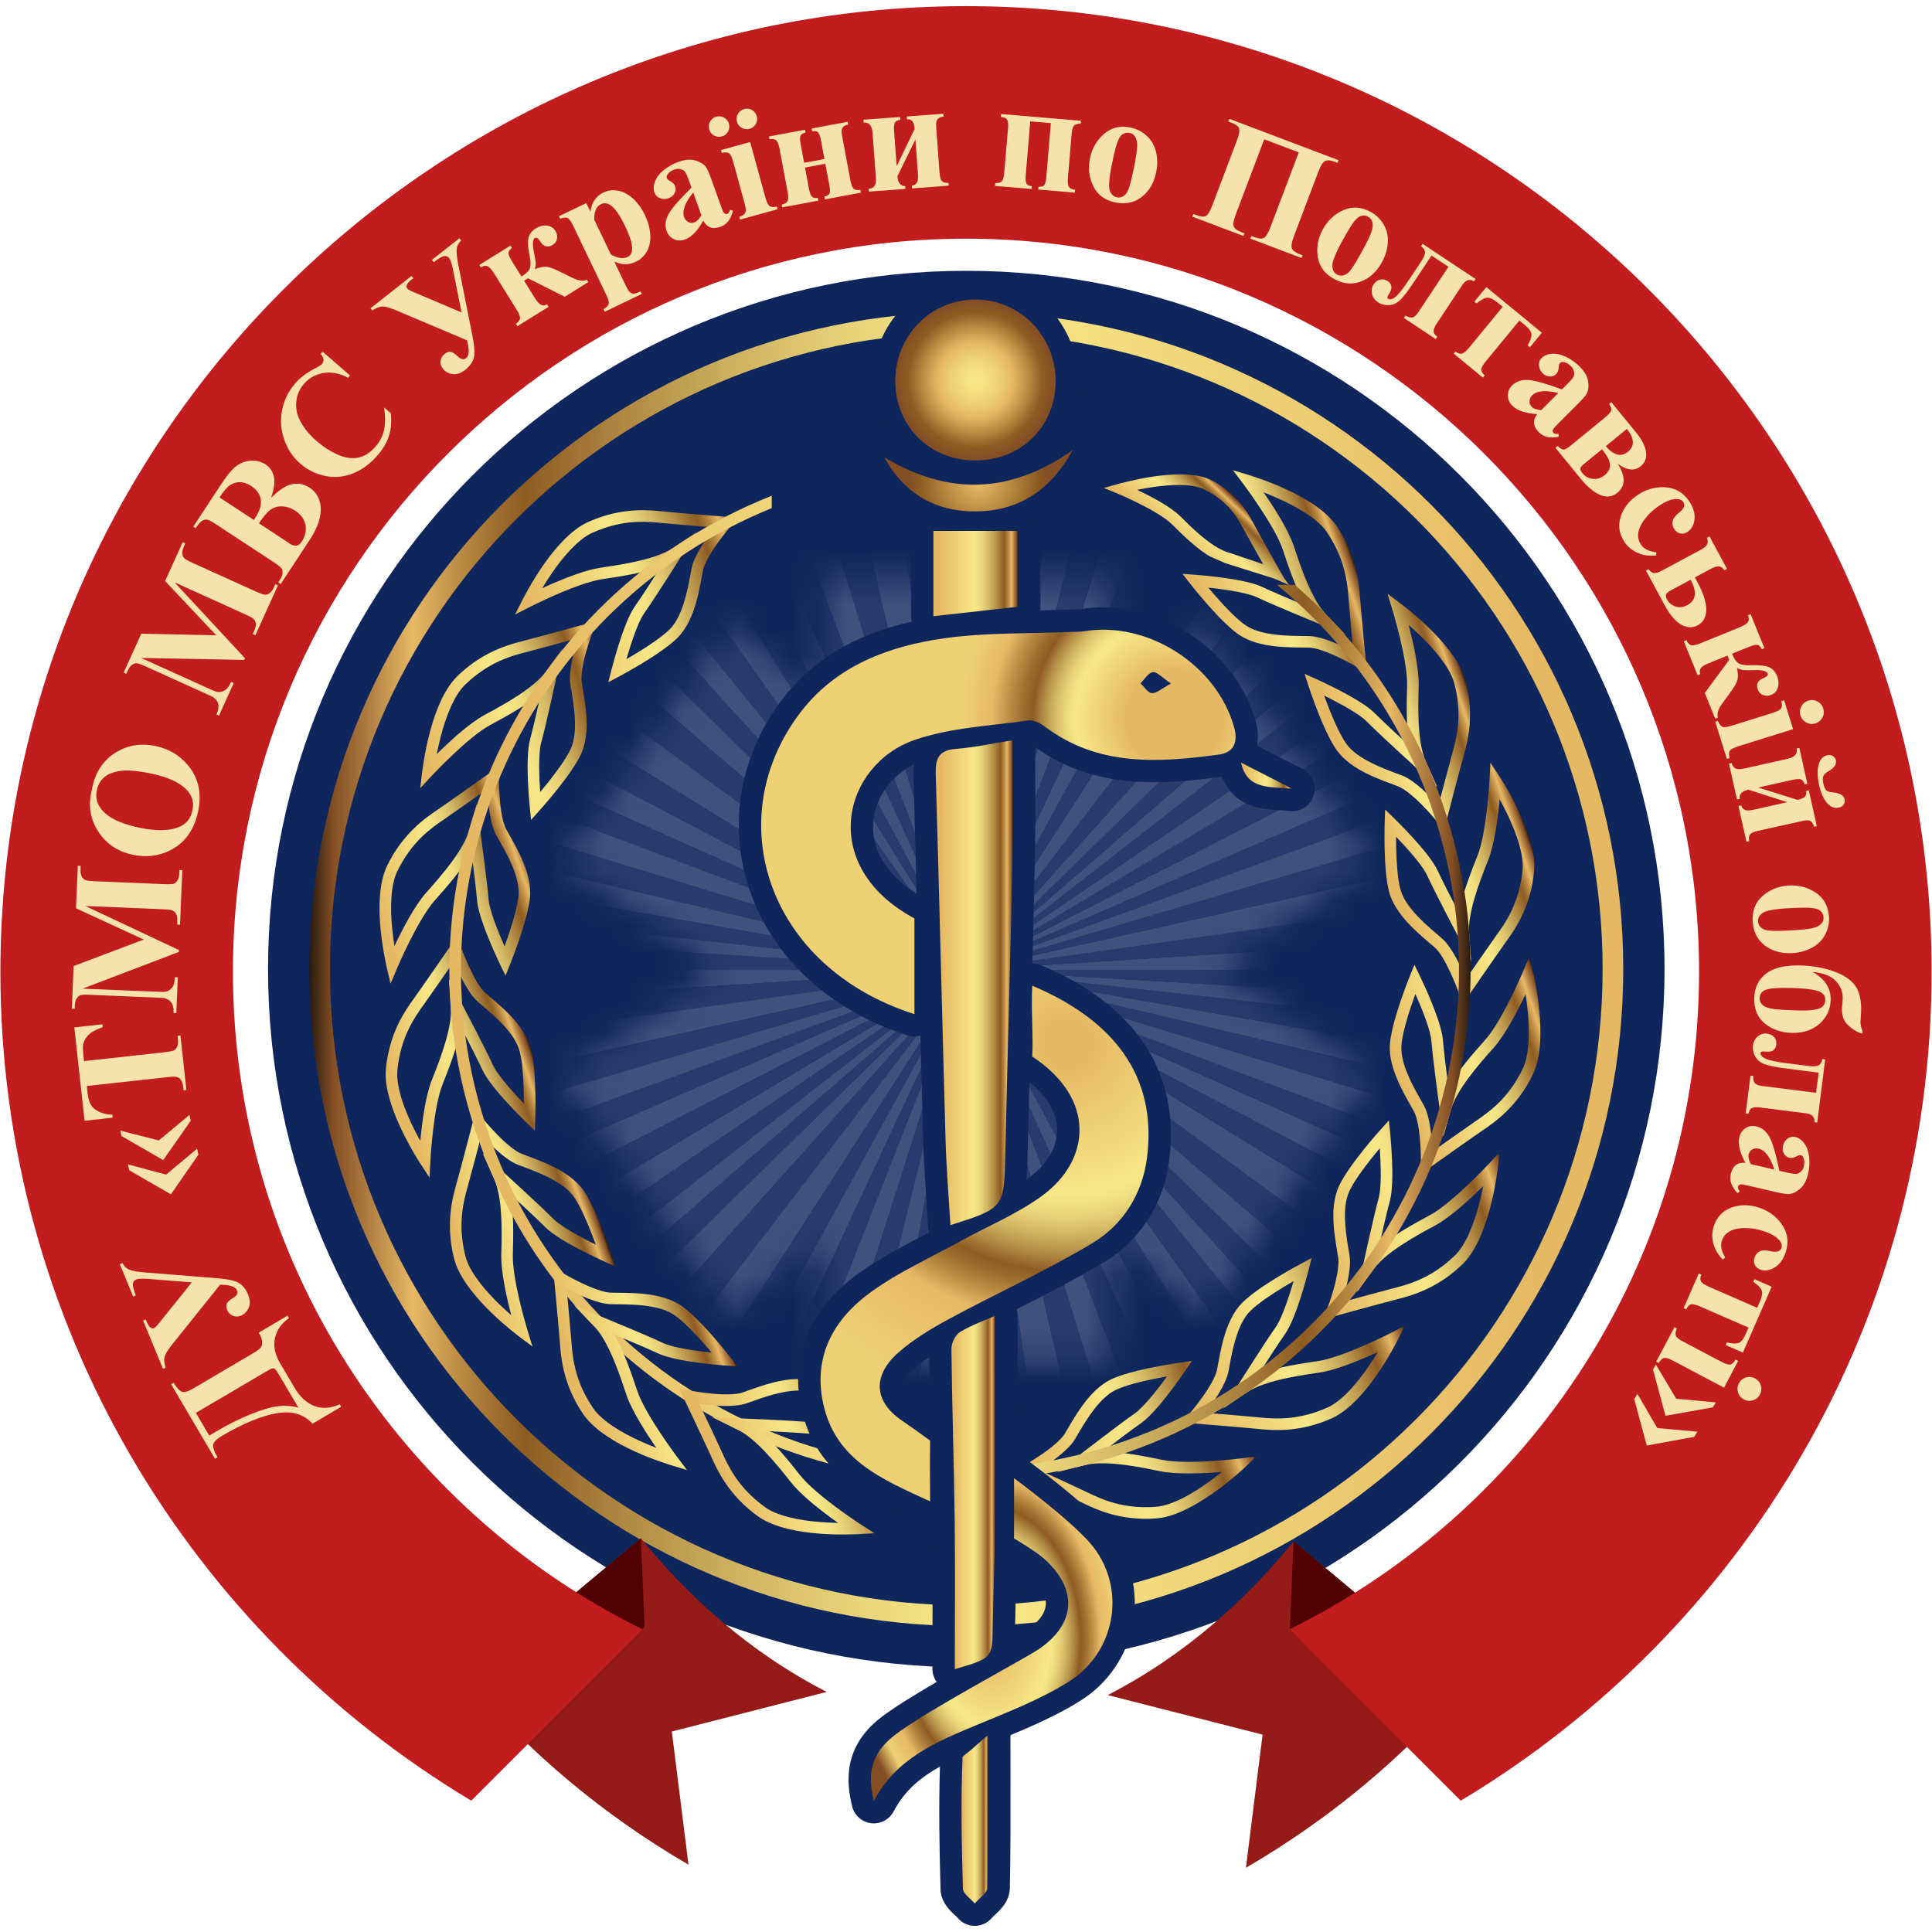 <svg width="72" height="72" viewBox="0 0 72 72" fill="none" xmlns="http://www.w3.org/2000/svg">
<g clip-path="url(#clip0_5390_345152)">
<path d="M36.011 62.136C50.382 62.136 62.032 50.485 62.032 36.114C62.032 21.742 50.382 10.092 36.011 10.092C21.639 10.092 9.989 21.742 9.989 36.114C9.989 50.485 21.639 62.136 36.011 62.136Z" fill="#0F265C"/>
<mask id="mask0_5390_345152" style="mask-type:luminance" maskUnits="userSpaceOnUse" x="21" y="21" width="31" height="30">
<path d="M51.073 32.123L44.93 23.351L41.395 25.827V21.545H30.686V25.827L27.151 23.351L21.007 32.123L26.706 36.113L21.007 40.102L27.15 48.874L30.686 46.398V50.75H41.395V46.398L44.93 48.874L51.073 40.102L45.375 36.113L51.073 32.123Z" fill="white"/>
</mask>
<g mask="url(#mask0_5390_345152)">
<path d="M36.04 14.704L34.74 16.526L36.04 36.148V14.704Z" fill="#3F517D"/>
<path d="M33.115 16.275L34.74 16.527L36.04 36.148L33.115 16.275Z" fill="#273C6C"/>
<path d="M31.977 18.631L33.116 16.275L36.04 36.148L31.977 18.631Z" fill="#3F517D"/>
<path d="M30.631 18.605L31.977 18.63L36.04 36.147L30.631 18.605Z" fill="#273C6C"/>
<path d="M30.631 18.605L29.855 19.897L36.04 36.147L30.631 18.605Z" fill="#3F517D"/>
<path d="M28.664 19.898H29.855L36.04 36.148L28.664 19.898Z" fill="#273C6C"/>
<path d="M28.664 19.898L27.875 20.886L36.04 36.148L28.664 19.898Z" fill="#3F517D"/>
<path d="M26.002 20.062L27.875 20.886L36.04 36.148L26.002 20.062Z" fill="#273C6C"/>
<path d="M26.001 20.062L25.561 21.43L36.04 36.148L26.001 20.062Z" fill="#3F517D"/>
<path d="M23.103 20.24L25.561 21.43L36.04 36.148L23.103 20.24Z" fill="#273C6C"/>
<path d="M23.103 20.24L23.154 21.911L36.04 36.148L23.103 20.24Z" fill="#3F517D"/>
<path d="M20.551 20.985L23.154 21.912L36.04 36.148L20.551 20.985Z" fill="#273C6C"/>
<path d="M20.551 20.985L20.949 23.173L36.04 36.148L20.551 20.985Z" fill="#3F517D"/>
<path d="M19.617 24.12L20.948 23.173L36.04 36.148L19.617 24.12Z" fill="#273C6C"/>
<path d="M20.514 26.574L19.617 24.12L36.04 36.148L20.514 26.574Z" fill="#3F517D"/>
<path d="M19.544 27.487L20.514 26.574L36.04 36.147L19.544 27.487Z" fill="#273C6C"/>
<path d="M19.544 27.488L19.928 28.939L36.04 36.148L19.544 27.488Z" fill="#3F517D"/>
<path d="M19.087 29.763L19.929 28.939L36.04 36.148L19.087 29.763Z" fill="#273C6C"/>
<path d="M19.087 29.763L19.242 31.008L36.04 36.148L19.087 29.763Z" fill="#3F517D"/>
<path d="M17.322 31.723L19.242 31.008L36.04 36.148L17.322 31.723Z" fill="#273C6C"/>
<path d="M17.322 31.722L17.999 32.994L36.04 36.147L17.322 31.722Z" fill="#3F517D"/>
<path d="M15.401 33.855L17.999 32.995L36.04 36.148L15.401 33.855Z" fill="#273C6C"/>
<path d="M15.401 33.854L16.645 35L36.04 36.147L15.401 33.854Z" fill="#3F517D"/>
<path d="M14.135 36.148L15.997 37.42L36.04 36.148H14.135Z" fill="#3F517D"/>
<path d="M14.135 36.148L15.997 34.876L36.04 36.148H14.135Z" fill="#273C6C"/>
<path d="M15.739 39.011L15.997 37.42L36.04 36.148L15.739 39.011Z" fill="#273C6C"/>
<path d="M18.146 40.126L15.739 39.011L36.04 36.148L18.146 40.126Z" fill="#3F517D"/>
<path d="M18.121 41.443L18.147 40.126L36.041 36.148L18.121 41.443Z" fill="#273C6C"/>
<path d="M18.121 41.443L19.441 42.203L36.041 36.148L18.121 41.443Z" fill="#3F517D"/>
<path d="M19.441 43.369V42.203L36.04 36.148L19.441 43.369Z" fill="#273C6C"/>
<path d="M19.441 43.369L20.45 44.141L36.04 36.148L19.441 43.369Z" fill="#3F517D"/>
<path d="M19.608 45.975L20.45 44.141L36.04 36.148L19.608 45.975Z" fill="#273C6C"/>
<path d="M19.608 45.975L21.006 46.406L36.04 36.148L19.608 45.975Z" fill="#3F517D"/>
<path d="M19.79 48.813L21.006 46.406L36.04 36.148L19.79 48.813Z" fill="#273C6C"/>
<path d="M19.79 48.813L21.498 48.763L36.04 36.148L19.79 48.813Z" fill="#3F517D"/>
<path d="M20.551 51.311L21.497 48.763L36.04 36.148L20.551 51.311Z" fill="#273C6C"/>
<path d="M20.551 51.311L22.786 50.922L36.04 36.148L20.551 51.311Z" fill="#3F517D"/>
<path d="M23.753 52.225L22.786 50.922L36.04 36.148L23.753 52.225Z" fill="#273C6C"/>
<path d="M26.261 51.347L23.753 52.225L36.04 36.148L26.261 51.347Z" fill="#3F517D"/>
<path d="M27.194 52.297L26.261 51.347L36.04 36.148L27.194 52.297Z" fill="#273C6C"/>
<path d="M27.194 52.297L28.676 51.92L36.04 36.148L27.194 52.297Z" fill="#3F517D"/>
<path d="M29.518 52.745L28.676 51.92L36.04 36.148L29.518 52.745Z" fill="#273C6C"/>
<path d="M29.518 52.745L30.79 52.592L36.04 36.148L29.518 52.745Z" fill="#3F517D"/>
<path d="M31.52 54.471L30.79 52.592L36.04 36.148L31.52 54.471Z" fill="#273C6C"/>
<path d="M31.52 54.471L32.819 53.809L36.04 36.148L31.52 54.471Z" fill="#3F517D"/>
<path d="M33.697 56.352L32.819 53.809L36.04 36.148L33.697 56.352Z" fill="#273C6C"/>
<path d="M33.698 56.352L34.869 55.135L36.04 36.148L33.698 56.352Z" fill="#3F517D"/>
<path d="M36.041 57.592L34.869 55.135L36.041 36.148V57.592Z" fill="#273C6C"/>
<path d="M36.04 57.592L37.34 55.769L36.04 36.148V57.592Z" fill="#3F517D"/>
<path d="M38.965 56.021L37.34 55.769L36.04 36.148L38.965 56.021Z" fill="#273C6C"/>
<path d="M40.104 53.665L38.965 56.021L36.04 36.148L40.104 53.665Z" fill="#3F517D"/>
<path d="M41.449 53.69L40.104 53.665L36.04 36.148L41.449 53.69Z" fill="#273C6C"/>
<path d="M41.449 53.69L42.226 52.398L36.04 36.148L41.449 53.69Z" fill="#3F517D"/>
<path d="M43.416 52.398H42.226L36.04 36.148L43.416 52.398Z" fill="#273C6C"/>
<path d="M43.416 52.398L44.206 51.41L36.04 36.148L43.416 52.398Z" fill="#3F517D"/>
<path d="M46.079 52.234L44.206 51.41L36.04 36.148L46.079 52.234Z" fill="#273C6C"/>
<path d="M46.079 52.234L46.519 50.866L36.04 36.148L46.079 52.234Z" fill="#3F517D"/>
<path d="M48.978 52.056L46.519 50.866L36.04 36.148L48.978 52.056Z" fill="#273C6C"/>
<path d="M48.978 52.056L48.926 50.385L36.04 36.148L48.978 52.056Z" fill="#3F517D"/>
<path d="M51.53 51.311L48.926 50.385L36.04 36.148L51.53 51.311Z" fill="#273C6C"/>
<path d="M51.53 51.311L51.132 49.123L36.04 36.148L51.53 51.311Z" fill="#3F517D"/>
<path d="M52.463 48.176L51.132 49.123L36.04 36.148L52.463 48.176Z" fill="#273C6C"/>
<path d="M51.566 45.722L52.463 48.176L36.04 36.148L51.566 45.722Z" fill="#3F517D"/>
<path d="M52.536 44.808L51.566 45.722L36.04 36.148L52.536 44.808Z" fill="#273C6C"/>
<path d="M52.536 44.808L52.152 43.357L36.04 36.148L52.536 44.808Z" fill="#3F517D"/>
<path d="M52.994 42.533L52.152 43.357L36.04 36.148L52.994 42.533Z" fill="#273C6C"/>
<path d="M52.994 42.533L52.838 41.288L36.04 36.148L52.994 42.533Z" fill="#3F517D"/>
<path d="M54.758 40.573L52.838 41.288L36.04 36.148L54.758 40.573Z" fill="#273C6C"/>
<path d="M54.758 40.573L54.081 39.301L36.04 36.148L54.758 40.573Z" fill="#3F517D"/>
<path d="M56.679 38.441L54.081 39.301L36.04 36.148L56.679 38.441Z" fill="#273C6C"/>
<path d="M56.679 38.441L55.435 37.295L36.04 36.148L56.679 38.441Z" fill="#3F517D"/>
<path d="M57.946 36.148L55.435 37.295L36.04 36.148L57.946 36.148Z" fill="#273C6C"/>
<path d="M57.946 36.148L56.084 34.876L36.041 36.148H57.946Z" fill="#3F517D"/>
<path d="M56.341 33.284L56.084 34.875L36.041 36.147L56.341 33.284Z" fill="#273C6C"/>
<path d="M53.934 32.17L56.341 33.285L36.041 36.148L53.934 32.17Z" fill="#3F517D"/>
<path d="M53.96 30.853L53.934 32.17L36.041 36.148L53.96 30.853Z" fill="#273C6C"/>
<path d="M53.96 30.853L52.64 30.093L36.041 36.148L53.96 30.853Z" fill="#3F517D"/>
<path d="M52.64 28.927V30.093L36.041 36.148L52.64 28.927Z" fill="#273C6C"/>
<path d="M52.64 28.927L51.631 28.154L36.041 36.148L52.64 28.927Z" fill="#3F517D"/>
<path d="M52.472 26.321L51.631 28.154L36.041 36.148L52.472 26.321Z" fill="#273C6C"/>
<path d="M52.472 26.321L51.075 25.89L36.041 36.148L52.472 26.321Z" fill="#3F517D"/>
<path d="M52.291 23.483L51.075 25.889L36.041 36.148L52.291 23.483Z" fill="#273C6C"/>
<path d="M52.291 23.483L50.583 23.533L36.041 36.148L52.291 23.483Z" fill="#3F517D"/>
<path d="M51.53 20.985L50.583 23.533L36.04 36.148L51.53 20.985Z" fill="#273C6C"/>
<path d="M51.53 20.985L49.294 21.374L36.041 36.148L51.53 20.985Z" fill="#3F517D"/>
<path d="M48.327 20.071L49.294 21.374L36.041 36.148L48.327 20.071Z" fill="#273C6C"/>
<path d="M45.82 20.949L48.327 20.071L36.041 36.148L45.82 20.949Z" fill="#3F517D"/>
<path d="M44.887 20L45.82 20.949L36.041 36.148L44.887 20Z" fill="#273C6C"/>
<path d="M44.887 20L43.404 20.376L36.041 36.148L44.887 20Z" fill="#3F517D"/>
<path d="M42.562 19.551L43.404 20.375L36.041 36.148L42.562 19.551Z" fill="#273C6C"/>
<path d="M42.562 19.551L41.291 19.704L36.041 36.148L42.562 19.551Z" fill="#3F517D"/>
<path d="M40.561 17.825L41.291 19.704L36.041 36.148L40.561 17.825Z" fill="#273C6C"/>
<path d="M40.561 17.825L39.262 18.487L36.041 36.148L40.561 17.825Z" fill="#3F517D"/>
<path d="M38.383 15.943L39.262 18.486L36.041 36.147L38.383 15.943Z" fill="#273C6C"/>
<path d="M38.383 15.943L37.212 17.161L36.041 36.147L38.383 15.943Z" fill="#3F517D"/>
<path d="M36.04 14.704L37.212 17.161L36.04 36.148L36.04 14.704Z" fill="#273C6C"/>
</g>
<path d="M46.342 54.731C46.33 54.739 45.009 55.995 43.744 56.443C43.531 56.517 43.318 56.568 43.109 56.585C41.758 56.691 40.848 56.253 40.313 55.994C39.783 55.74 38.17 55.002 38.168 55.002L37.78 54.823L38.153 54.617C38.154 54.616 38.464 54.444 38.816 54.203C39.166 53.965 39.558 53.643 39.684 53.423C40.023 52.87 40.555 51.812 41.419 51.398C41.513 51.355 41.616 51.314 41.724 51.276C42.594 50.973 43.931 50.789 43.937 50.787L44.419 50.72L44.145 51.122C44.134 51.132 43.166 52.583 42.526 53.036C42.203 53.26 41.57 53.738 41.096 54.101C41.821 54.1 42.626 54.265 43.322 54.406C43.758 54.498 44.483 54.491 45.083 54.455C45.684 54.419 46.167 54.36 46.168 54.359L46.822 54.279L46.342 54.731ZM45.252 55.077C45.354 55 45.45 54.925 45.536 54.855C44.873 54.91 43.876 54.958 43.235 54.828C42.283 54.628 41.13 54.418 40.411 54.605L39.41 54.856L40.227 54.225L40.359 54.396L40.227 54.225C40.229 54.224 41.701 53.083 42.281 52.681C42.519 52.52 42.916 52.059 43.228 51.651C43.325 51.525 43.416 51.404 43.494 51.295C43.034 51.376 42.353 51.512 41.867 51.683C41.768 51.717 41.678 51.753 41.603 51.789C40.937 52.088 40.389 53.073 40.054 53.645C39.78 54.082 39.131 54.526 38.72 54.78C39.23 55.014 40.124 55.425 40.5 55.606C41.032 55.861 41.831 56.248 43.075 56.155C43.237 56.143 43.415 56.101 43.601 56.036C44.161 55.841 44.781 55.435 45.252 55.077Z" fill="url(#paint0_linear_5390_345152)"/>
<path d="M49.218 53.02C49.217 53.02 49.216 53.021 49.215 53.021C48.184 53.382 47.344 53.298 46.825 53.246C46.24 53.188 44.472 53.047 44.47 53.047L44.044 53.013L44.324 52.691C44.325 52.69 44.556 52.422 44.804 52.074C45.053 51.732 45.311 51.295 45.354 51.046C45.484 50.41 45.623 49.233 46.293 48.549C46.939 47.909 48.441 47.121 48.45 47.113L48.88 46.884L48.761 47.357C48.752 47.37 48.339 49.065 47.893 49.71C47.666 50.03 47.235 50.695 46.913 51.199C46.932 51.192 46.95 51.185 46.969 51.179C47.638 50.946 48.427 50.824 49.11 50.725C49.337 50.692 49.632 50.608 49.936 50.501C50.81 50.196 51.766 49.709 51.768 49.708L52.353 49.409L52.058 49.997C52.04 50.01 50.964 52.23 49.654 52.846C49.504 52.913 49.359 52.971 49.218 53.02ZM50.983 50.951C51.121 50.751 51.242 50.558 51.343 50.389C50.989 50.552 50.527 50.751 50.078 50.908C49.758 51.02 49.446 51.111 49.173 51.152C48.494 51.25 47.724 51.371 47.111 51.586C46.852 51.676 46.623 51.783 46.442 51.906L45.585 52.488L46.138 51.612L46.321 51.728L46.2 51.549L46.321 51.728L46.138 51.612C46.14 51.611 47.133 50.036 47.541 49.46C47.71 49.227 47.925 48.658 48.078 48.168C48.127 48.016 48.17 47.871 48.208 47.743C48.095 47.807 47.968 47.883 47.834 47.964C47.388 48.234 46.867 48.583 46.597 48.854C46.076 49.362 45.897 50.476 45.778 51.127C45.67 51.631 45.211 52.271 44.913 52.65C45.473 52.695 46.453 52.776 46.867 52.817C47.384 52.868 48.129 52.943 49.075 52.612C49.205 52.567 49.339 52.514 49.476 52.452C49.996 52.223 50.568 51.559 50.983 50.951Z" fill="url(#paint1_linear_5390_345152)"/>
<path d="M54.526 47.092C53.879 47.725 53.229 48.047 52.696 48.234C52.694 48.235 52.692 48.235 52.691 48.236C52.427 48.328 52.193 48.386 52.005 48.436C51.434 48.581 49.725 49.053 49.723 49.053L49.312 49.167L49.464 48.769C49.465 48.768 49.591 48.437 49.705 48.026C49.821 47.618 49.914 47.12 49.87 46.87C49.774 46.229 49.502 45.075 49.897 44.205C50.286 43.382 51.428 42.127 51.434 42.117L51.76 41.755L51.809 42.239C51.805 42.255 51.997 43.989 51.798 44.748C51.694 45.126 51.517 45.9 51.387 46.483C51.942 46.016 52.664 45.624 53.289 45.285C53.683 45.075 54.232 44.603 54.669 44.19C55.107 43.776 55.438 43.421 55.44 43.42L55.888 42.939L55.812 43.593C55.797 43.611 55.546 46.065 54.526 47.092ZM55.126 44.857C55.187 44.622 55.236 44.399 55.273 44.206C54.8 44.674 54.068 45.351 53.493 45.665C52.635 46.123 51.617 46.703 51.185 47.307L50.581 48.143L50.8 47.135L51.011 47.182L50.836 47.054L51.011 47.182L50.8 47.135C50.801 47.133 51.196 45.313 51.383 44.633C51.461 44.357 51.469 43.748 51.445 43.235C51.438 43.075 51.43 42.924 51.421 42.791C51.337 42.891 51.244 43.004 51.145 43.127C50.819 43.532 50.449 44.039 50.289 44.386C49.971 45.042 50.184 46.149 50.296 46.802C50.367 47.313 50.155 48.071 50.004 48.529C50.544 48.381 51.494 48.121 51.898 48.018C52.087 47.969 52.306 47.913 52.548 47.829C53.041 47.656 53.626 47.368 54.224 46.783C54.634 46.389 54.945 45.569 55.126 44.857Z" fill="url(#paint2_linear_5390_345152)"/>
<path d="M53.295 43.505L52.947 43.753L52.953 43.326C52.954 43.326 52.958 43.039 52.935 42.67C52.913 42.303 52.858 41.853 52.756 41.565C52.733 41.501 52.709 41.446 52.686 41.405C52.489 41.05 52.166 40.523 51.966 39.951C51.846 39.608 51.768 39.247 51.8 38.888C51.884 37.984 52.528 36.414 52.529 36.403L52.712 35.952L52.923 36.39C52.925 36.393 53.303 37.172 53.555 37.892C53.663 38.205 53.751 38.503 53.772 38.749C53.803 39.141 53.901 39.928 53.978 40.52C54.34 39.891 54.886 39.276 55.356 38.745C55.654 38.412 56.01 37.781 56.278 37.244C56.549 36.705 56.738 36.258 56.739 36.256L56.996 35.652L57.148 36.292C57.141 36.313 57.744 38.706 57.136 40.019C56.552 41.241 55.717 41.811 55.226 42.145C54.741 42.476 53.296 43.504 53.295 43.505ZM56.936 37.714C56.913 37.472 56.883 37.246 56.852 37.052C56.567 37.653 56.111 38.54 55.678 39.032C55.029 39.755 54.27 40.649 54.071 41.365L53.79 42.356L53.651 41.335L53.864 41.306L53.657 41.246L53.864 41.306L53.651 41.335C53.65 41.332 53.399 39.487 53.342 38.784C53.329 38.614 53.252 38.33 53.148 38.035C53.026 37.688 52.871 37.32 52.748 37.04C52.703 37.162 52.654 37.301 52.604 37.449C52.436 37.943 52.262 38.545 52.229 38.926C52.205 39.195 52.265 39.501 52.373 39.809C52.553 40.323 52.859 40.831 53.062 41.193C53.102 41.264 53.134 41.341 53.163 41.423C53.318 41.875 53.365 42.506 53.379 42.916C53.837 42.592 54.64 42.024 54.983 41.789C55.469 41.455 56.205 40.957 56.747 39.832C56.997 39.322 57.009 38.446 56.936 37.714Z" fill="url(#paint3_linear_5390_345152)"/>
<path d="M54.752 37.071L54.468 37.483L54.365 37.001C54.313 36.838 53.842 35.615 53.461 35.303C52.997 34.895 52.116 34.23 51.809 33.373C51.794 33.33 51.781 33.287 51.769 33.245C51.538 32.364 51.606 30.668 51.603 30.657L51.621 30.171L51.969 30.51C51.977 30.524 53.239 31.729 53.573 32.438C53.737 32.795 54.099 33.501 54.374 34.031C54.498 33.316 54.8 32.552 55.061 31.891C55.227 31.477 55.346 30.763 55.414 30.166C55.484 29.567 55.51 29.082 55.509 29.081L55.544 28.424L55.906 28.974C55.91 28.982 56.554 29.961 56.927 31.023C57.097 31.512 57.213 32.018 57.169 32.48C57.039 33.828 56.45 34.649 56.101 35.131C55.759 35.609 54.754 37.069 54.752 37.071ZM56.519 31.166C56.342 30.656 56.091 30.157 55.888 29.791C55.826 30.453 55.7 31.442 55.462 32.051C55.099 32.953 54.692 34.052 54.75 34.792L54.825 35.821L54.345 34.909C54.344 34.907 53.476 33.259 53.182 32.618C53.065 32.355 52.678 31.884 52.331 31.506C52.224 31.389 52.12 31.279 52.027 31.182C52.027 31.312 52.028 31.459 52.031 31.616C52.043 32.136 52.085 32.763 52.185 33.132C52.194 33.163 52.205 33.197 52.216 33.231C52.444 33.905 53.263 34.568 53.743 34.977C54.128 35.323 54.451 36.04 54.63 36.488C54.949 36.027 55.509 35.218 55.751 34.88C56.096 34.4 56.615 33.681 56.74 32.438C56.777 32.083 56.68 31.622 56.519 31.166ZM54.535 34.808L54.32 34.824L54.535 34.808Z" fill="url(#paint4_linear_5390_345152)"/>
<path d="M53.921 30.524L53.814 30.938L53.545 30.607C53.544 30.606 53.321 30.331 53.022 30.026C52.727 29.722 52.342 29.393 52.104 29.306C51.499 29.069 50.365 28.728 49.809 27.949C49.419 27.388 49.04 26.352 48.862 25.851C48.803 25.682 48.769 25.576 48.769 25.575L48.618 25.113L49.062 25.311C49.075 25.322 50.672 26.023 51.229 26.575C51.505 26.854 52.087 27.395 52.527 27.799C52.4 27.084 52.421 26.262 52.44 25.553C52.454 25.107 52.321 24.394 52.182 23.81C52.043 23.223 51.901 22.758 51.901 22.757L51.708 22.127L52.236 22.522C52.246 22.539 54.091 23.883 54.573 25.218C54.592 25.272 54.609 25.328 54.624 25.386C54.961 26.696 54.688 27.669 54.526 28.241C54.367 28.807 53.921 30.523 53.921 30.524ZM52.927 23.688C52.776 23.541 52.629 23.408 52.498 23.294C52.666 23.938 52.887 24.911 52.87 25.566C52.843 26.463 52.832 27.531 53.077 28.223C53.097 28.28 53.118 28.334 53.141 28.386L53.56 29.324L52.799 28.633C52.797 28.631 51.418 27.379 50.922 26.877C50.722 26.671 50.199 26.36 49.743 26.124C49.602 26.05 49.466 25.982 49.346 25.923C49.539 26.453 49.872 27.293 50.161 27.702C50.571 28.303 51.636 28.672 52.257 28.903C52.736 29.097 53.285 29.66 53.606 30.019C53.749 29.477 53.998 28.525 54.11 28.124C54.27 27.556 54.513 26.702 54.205 25.491C54.195 25.448 54.181 25.405 54.165 25.361C53.977 24.811 53.429 24.17 52.927 23.688ZM52.747 28.561L52.944 28.473L52.747 28.561Z" fill="url(#paint5_linear_5390_345152)"/>
<path d="M50.902 24.658L50.943 25.082L50.577 24.863C50.576 24.863 50.272 24.681 49.886 24.497C49.505 24.312 49.031 24.133 48.776 24.134C48.128 24.117 46.946 24.185 46.155 23.644C45.413 23.119 44.376 21.776 44.366 21.768L44.067 21.385L44.553 21.421C44.567 21.426 46.308 21.539 47.021 21.866C47.376 22.035 48.106 22.343 48.658 22.573C48.39 22.108 48.178 21.562 47.993 21.035C47.928 20.849 47.868 20.667 47.809 20.493C47.804 20.478 47.8 20.467 47.797 20.457C47.497 19.586 46.346 18.053 46.346 18.05L45.949 17.525L46.58 17.714C46.596 17.731 48.969 18.405 49.803 19.587C50.084 19.998 50.273 20.394 50.401 20.76C50.621 21.389 50.661 21.93 50.688 22.305C50.733 22.891 50.902 24.655 50.902 24.658ZM47.706 18.608C47.485 18.507 47.274 18.421 47.091 18.35C47.462 18.885 47.986 19.7 48.204 20.314C48.209 20.33 48.214 20.345 48.219 20.357C48.276 20.53 48.336 20.711 48.4 20.893C48.671 21.675 49.015 22.485 49.436 22.914L50.154 23.655L49.2 23.264C49.197 23.263 47.474 22.558 46.837 22.256C46.577 22.13 45.98 22.018 45.47 21.951C45.312 21.93 45.161 21.913 45.028 21.898C45.112 21.998 45.207 22.11 45.311 22.228C45.654 22.619 46.089 23.072 46.403 23.291C46.993 23.716 48.121 23.699 48.783 23.703C49.3 23.721 50.009 24.062 50.434 24.291C50.381 23.732 50.29 22.752 50.259 22.337C50.231 21.964 50.194 21.474 49.994 20.903C49.877 20.57 49.706 20.21 49.447 19.83C49.131 19.359 48.377 18.91 47.706 18.608ZM49.126 23.214L49.282 23.064L49.126 23.214Z" fill="url(#paint6_linear_5390_345152)"/>
<path d="M45.669 20.99L45.09 20.738C44.711 20.512 44.352 20.195 44.022 19.881C43.906 19.769 43.794 19.658 43.688 19.553C43.679 19.544 43.672 19.537 43.665 19.531C43.125 19.008 41.646 18.395 41.645 18.393L41.136 18.184L41.733 18.017C41.752 18.023 43.985 17.367 45.08 17.866C45.453 18.044 45.743 18.256 45.972 18.475C46.365 18.851 46.577 19.249 46.724 19.525C46.954 19.955 47.676 21.233 47.677 21.235L47.851 21.542L48.048 21.807L47.469 21.555L45.669 20.99ZM47.078 21.027C46.851 20.622 46.533 20.067 46.37 19.763C46.224 19.488 46.031 19.129 45.674 18.787C45.466 18.588 45.202 18.395 44.858 18.23C44.435 18.023 43.649 18.051 42.981 18.15C42.761 18.181 42.554 18.219 42.375 18.255C42.865 18.485 43.577 18.853 43.964 19.219C43.973 19.229 43.982 19.238 43.99 19.246C44.095 19.351 44.206 19.46 44.32 19.569C44.807 20.038 45.365 20.493 45.862 20.616L47.078 21.027Z" fill="url(#paint7_linear_5390_345152)"/>
<path d="M23.1 25.195L22.671 25.424L22.79 24.952C22.799 24.938 23.212 23.244 23.659 22.598C23.886 22.278 24.317 21.612 24.639 21.109C24.62 21.116 24.601 21.122 24.582 21.129C23.914 21.362 23.123 21.484 22.442 21.584C22.214 21.618 21.918 21.701 21.613 21.808C20.739 22.114 19.785 22.6 19.784 22.601L19.195 22.901L19.493 22.311C19.512 22.298 20.587 20.078 21.897 19.463C22.046 19.396 22.191 19.338 22.333 19.288C23.367 18.925 24.207 19.009 24.727 19.062C25.311 19.12 27.079 19.261 27.081 19.261L27.506 19.296L27.227 19.618C27.227 19.619 26.994 19.886 26.747 20.233C26.498 20.577 26.24 21.013 26.196 21.263C26.068 21.899 25.929 23.075 25.259 23.76C24.612 24.399 23.11 25.188 23.1 25.195ZM25.773 21.181C25.88 20.677 26.34 20.037 26.638 19.659C26.079 19.613 25.098 19.533 24.684 19.492C24.168 19.439 23.422 19.365 22.476 19.695C22.346 19.741 22.212 19.794 22.075 19.856C21.556 20.086 20.983 20.75 20.568 21.358C20.431 21.558 20.308 21.751 20.207 21.919C20.561 21.757 21.022 21.558 21.47 21.401C21.791 21.289 22.105 21.198 22.379 21.158C23.057 21.058 23.827 20.936 24.44 20.722C24.699 20.631 24.928 20.525 25.11 20.402L25.961 19.827L25.413 20.695L25.231 20.58L25.413 20.695C25.412 20.697 24.418 22.273 24.011 22.848C23.842 23.081 23.626 23.65 23.473 24.141C23.425 24.293 23.381 24.438 23.344 24.566C23.456 24.501 23.583 24.426 23.717 24.345C24.163 24.075 24.684 23.726 24.954 23.455C25.476 22.947 25.654 21.833 25.773 21.181Z" fill="url(#paint8_linear_5390_345152)"/>
<path d="M20.116 30.192L19.791 30.555L19.742 30.07C19.745 30.054 19.554 28.32 19.753 27.561C19.857 27.182 20.034 26.408 20.165 25.825C19.609 26.293 18.887 26.685 18.262 27.024C17.868 27.234 17.318 27.705 16.882 28.119C16.444 28.532 16.112 28.888 16.111 28.888L15.661 29.373L15.739 28.716C15.753 28.698 16.005 26.243 17.025 25.217C17.673 24.583 18.326 24.259 18.86 24.073C19.123 23.98 19.358 23.92 19.548 23.873C20.117 23.726 21.825 23.255 21.828 23.254L22.238 23.141L22.087 23.539C22.086 23.54 21.96 23.871 21.845 24.283C21.729 24.69 21.636 25.188 21.68 25.438C21.777 26.079 22.049 27.233 21.654 28.104C21.265 28.927 20.122 30.183 20.116 30.192ZM21.255 25.506C21.183 24.995 21.397 24.236 21.547 23.779C21.006 23.927 20.056 24.187 19.655 24.291C19.465 24.339 19.245 24.394 19.003 24.48C18.511 24.652 17.925 24.941 17.326 25.525C16.917 25.919 16.607 26.738 16.425 27.452C16.364 27.687 16.315 27.91 16.277 28.103C16.75 27.635 17.482 26.957 18.057 26.645C18.915 26.186 19.934 25.605 20.365 25L20.969 24.166L20.75 25.172L20.539 25.127L20.75 25.172C20.75 25.175 20.355 26.996 20.169 27.675C20.09 27.952 20.083 28.56 20.105 29.074C20.112 29.233 20.121 29.385 20.13 29.518C20.213 29.419 20.307 29.305 20.405 29.183C20.731 28.776 21.102 28.27 21.263 27.922C21.579 27.267 21.366 26.159 21.255 25.506Z" fill="url(#paint9_linear_5390_345152)"/>
<path d="M19.021 35.907L18.839 36.359L18.627 35.92C18.625 35.916 18.249 35.139 17.998 34.42C17.888 34.105 17.801 33.806 17.78 33.559C17.748 33.168 17.65 32.38 17.573 31.788C17.211 32.417 16.666 33.032 16.196 33.565C15.898 33.897 15.542 34.527 15.273 35.065C15.002 35.604 14.813 36.051 14.812 36.052L14.555 36.658L14.404 36.016C14.411 35.995 13.807 33.603 14.414 32.29C15 31.069 15.833 30.498 16.325 30.164C16.81 29.832 18.255 28.804 18.256 28.803L18.604 28.556L18.597 28.982C18.597 28.983 18.593 29.269 18.616 29.638C18.639 30.006 18.693 30.456 18.796 30.744C18.817 30.808 18.841 30.862 18.865 30.907C19.061 31.259 19.386 31.787 19.586 32.359C19.706 32.701 19.783 33.061 19.752 33.42C19.668 34.325 19.024 35.896 19.021 35.907ZM18.388 30.887C18.233 30.434 18.186 29.803 18.172 29.392C17.715 29.716 16.912 30.285 16.569 30.52C16.081 30.853 15.346 31.352 14.803 32.477C14.553 32.986 14.541 33.863 14.615 34.594C14.638 34.837 14.668 35.063 14.699 35.257C14.984 34.656 15.441 33.769 15.873 33.278C16.522 32.553 17.281 31.66 17.479 30.943L17.762 29.956L17.9 30.973L17.686 31.002L17.9 30.973C17.901 30.976 18.153 32.822 18.209 33.525C18.223 33.695 18.301 33.98 18.405 34.278C18.526 34.623 18.681 34.99 18.803 35.268C18.848 35.147 18.897 35.008 18.947 34.859C19.114 34.366 19.289 33.763 19.322 33.382C19.346 33.113 19.286 32.808 19.179 32.501C19 31.987 18.692 31.479 18.488 31.115C18.449 31.044 18.416 30.968 18.388 30.887Z" fill="url(#paint10_linear_5390_345152)"/>
<path d="M16.041 43.228L16.007 43.886L15.646 43.335C15.641 43.326 14.996 42.347 14.624 41.284C14.454 40.796 14.337 40.289 14.382 39.828C14.513 38.48 15.1 37.66 15.45 37.177C15.791 36.699 16.797 35.239 16.799 35.237L16.989 34.96L17.162 35.25C17.169 35.264 17.175 35.277 17.18 35.291C17.189 35.338 17.689 36.675 18.09 37.005C18.554 37.413 19.436 38.078 19.742 38.934C19.757 38.977 19.771 39.021 19.783 39.067C20.014 39.945 19.945 41.64 19.948 41.652L19.931 42.138L19.581 41.798C19.574 41.784 18.312 40.58 17.977 39.871C17.814 39.514 17.452 38.807 17.177 38.277C17.053 38.992 16.751 39.756 16.491 40.418C16.324 40.831 16.206 41.545 16.137 42.143C16.066 42.742 16.041 43.226 16.041 43.228ZM16.801 37.515L16.728 36.491L17.207 37.399C17.208 37.401 18.075 39.05 18.37 39.69C18.487 39.953 18.872 40.424 19.22 40.802C19.327 40.92 19.431 41.03 19.524 41.126C19.524 40.997 19.523 40.849 19.519 40.693C19.508 40.172 19.466 39.546 19.366 39.177C19.358 39.143 19.347 39.111 19.335 39.077C19.107 38.402 18.288 37.741 17.807 37.331C17.423 36.985 17.1 36.267 16.921 35.819C16.602 36.281 16.042 37.09 15.8 37.428C15.455 37.909 14.936 38.629 14.81 39.871C14.774 40.225 14.87 40.687 15.031 41.142C15.209 41.652 15.461 42.152 15.663 42.519C15.725 41.856 15.851 40.867 16.09 40.258C16.452 39.355 16.859 38.256 16.801 37.515Z" fill="url(#paint11_linear_5390_345152)"/>
<path d="M19.65 49.55L19.843 50.18L19.315 49.786C19.306 49.769 17.461 48.426 16.979 47.09C16.959 47.034 16.943 46.979 16.928 46.925C16.591 45.612 16.863 44.64 17.024 44.067C17.183 43.501 17.628 41.785 17.63 41.783L17.737 41.371L18.006 41.701C18.006 41.702 18.23 41.977 18.529 42.282C18.824 42.586 19.209 42.916 19.448 43.001C20.051 43.24 21.186 43.581 21.743 44.359C22.132 44.92 22.511 45.954 22.688 46.456C22.747 46.625 22.782 46.733 22.782 46.734L22.931 47.195L22.488 46.997C22.476 46.986 20.878 46.285 20.322 45.733C20.046 45.454 19.464 44.914 19.025 44.509C19.151 45.224 19.13 46.045 19.112 46.756C19.097 47.201 19.229 47.913 19.369 48.498C19.508 49.084 19.65 49.549 19.65 49.55ZM18.411 43.923L17.992 42.985L18.752 43.675C18.754 43.676 20.133 44.929 20.628 45.43C20.828 45.636 21.352 45.948 21.808 46.184C21.949 46.259 22.085 46.327 22.205 46.385C22.013 45.856 21.678 45.015 21.389 44.606C20.98 44.005 19.915 43.636 19.293 43.405C18.815 43.211 18.265 42.648 17.944 42.288C17.802 42.831 17.552 43.783 17.44 44.183C17.281 44.752 17.039 45.607 17.346 46.818C17.357 46.859 17.37 46.904 17.386 46.948C17.574 47.497 18.122 48.138 18.624 48.621C18.776 48.768 18.923 48.9 19.053 49.014C18.885 48.37 18.664 47.397 18.681 46.743C18.709 45.842 18.719 44.774 18.473 44.082C18.454 44.026 18.433 43.973 18.411 43.923Z" fill="url(#paint12_linear_5390_345152)"/>
<path d="M53.732 29.873C52.596 26.626 50.666 23.887 48.239 21.786V21.794H47.588C50.135 23.885 52.157 26.678 53.325 30.016C55.02 34.862 54.591 39.936 52.526 44.223C50.461 48.511 46.761 52.009 41.914 53.705C37.068 55.4 31.994 54.971 27.707 52.906C23.419 50.84 19.921 47.141 18.226 42.294C16.53 37.447 16.96 32.374 19.024 28.086C20.963 24.06 24.344 20.731 28.761 18.936V18.475C19.322 22.212 14.435 32.767 17.818 42.437C21.288 52.354 32.139 57.581 42.056 54.112C51.974 50.642 57.202 39.791 53.732 29.873Z" fill="url(#paint13_linear_5390_345152)"/>
<path d="M25.205 54.257L25.601 54.783L24.971 54.593C24.954 54.577 22.581 53.904 21.748 52.721C21.467 52.309 21.278 51.913 21.15 51.547C20.93 50.918 20.89 50.377 20.863 50.003C20.817 49.417 20.65 47.652 20.649 47.65L20.61 47.226L20.974 47.445C20.975 47.445 21.28 47.628 21.665 47.811C22.046 47.996 22.52 48.174 22.774 48.174C23.423 48.191 24.605 48.123 25.395 48.664C26.138 49.19 27.176 50.532 27.184 50.539L27.484 50.923L26.998 50.887C26.983 50.882 25.242 50.769 24.53 50.441C24.175 50.273 23.444 49.965 22.893 49.735C23.162 50.201 23.374 50.75 23.561 51.279C23.625 51.462 23.686 51.642 23.743 51.816C23.747 51.827 23.751 51.84 23.755 51.851C24.054 52.721 25.205 54.254 25.205 54.257ZM22.115 49.394L21.402 48.656L22.352 49.044C22.354 49.045 24.077 49.75 24.714 50.051C24.973 50.177 25.572 50.291 26.08 50.356C26.239 50.377 26.389 50.395 26.522 50.409C26.439 50.31 26.343 50.197 26.24 50.08C25.896 49.689 25.462 49.236 25.147 49.018C24.557 48.592 23.43 48.609 22.767 48.605C22.251 48.587 21.542 48.245 21.117 48.018C21.169 48.576 21.26 49.556 21.293 49.97C21.32 50.343 21.357 50.832 21.557 51.404C21.674 51.737 21.846 52.098 22.105 52.477C22.421 52.949 23.173 53.397 23.844 53.7C24.065 53.801 24.276 53.887 24.46 53.957C24.09 53.422 23.565 52.608 23.347 51.994C23.342 51.979 23.338 51.966 23.334 51.953C23.277 51.778 23.217 51.601 23.154 51.421C22.881 50.637 22.537 49.824 22.115 49.394Z" fill="url(#paint14_linear_5390_345152)"/>
<path d="M32.034 56.781L32.585 57.139L31.929 57.177C31.908 57.166 29.447 57.346 28.261 56.519C27.159 55.731 26.742 54.811 26.498 54.268C26.255 53.733 25.495 52.132 25.493 52.13L25.31 51.745L25.729 51.825C25.73 51.826 26.078 51.892 26.503 51.934C26.924 51.977 27.43 51.982 27.669 51.896C27.681 51.892 27.696 51.886 27.714 51.88C27.811 51.846 27.921 51.805 28.041 51.763C28.672 51.546 29.536 51.26 30.3 51.459C31.177 51.699 32.612 52.606 32.623 52.61L33.035 52.868L32.567 53.001C32.551 53 30.876 53.49 30.095 53.425C29.704 53.389 28.911 53.349 28.314 53.321C28.871 53.788 29.382 54.43 29.825 54.986C30.101 55.337 30.659 55.798 31.142 56.156C31.626 56.516 32.033 56.78 32.034 56.781ZM27.466 53.266L26.539 52.815L27.569 52.858C27.572 52.858 29.433 52.931 30.135 52.996C30.421 53.026 31.022 52.928 31.523 52.815C31.679 52.781 31.826 52.746 31.956 52.714C31.843 52.65 31.715 52.577 31.578 52.502C31.122 52.251 30.558 51.974 30.188 51.876C29.616 51.715 28.797 51.951 28.184 52.17C28.067 52.211 27.958 52.251 27.856 52.286C27.843 52.291 27.828 52.296 27.81 52.302C27.32 52.462 26.536 52.384 26.059 52.315C26.299 52.822 26.72 53.712 26.892 54.09C27.135 54.629 27.499 55.439 28.512 56.168C28.971 56.504 29.831 56.667 30.565 56.722C30.807 56.742 31.035 56.751 31.232 56.754C30.689 56.37 29.895 55.766 29.487 55.254C28.886 54.489 28.138 53.588 27.466 53.266Z" fill="url(#paint15_linear_5390_345152)"/>
<path d="M36.011 11.63C22.488 11.63 11.527 22.592 11.527 36.114C11.527 49.636 22.488 60.598 36.011 60.598C49.533 60.598 60.494 49.636 60.494 36.114C60.494 22.592 49.533 11.63 36.011 11.63ZM36.011 59.829C22.914 59.829 12.296 49.211 12.296 36.114C12.296 23.017 22.914 12.4 36.011 12.4C49.108 12.4 59.725 23.017 59.725 36.114C59.725 49.211 49.108 59.829 36.011 59.829Z" fill="url(#paint16_linear_5390_345152)"/>
<path d="M17.482 62.674C19.736 65.334 22.486 67.642 25.658 69.491L25.037 64.528L30.81 63.053C27.899 61.562 25.58 59.429 23.884 57.326L17.482 62.674Z" fill="#941B17"/>
<path d="M24.021 60.626L23.884 57.326L17.482 62.674L18.5 65.996L24.021 60.626Z" fill="#510101"/>
<path d="M54.608 62.79C52.354 65.45 49.604 67.758 46.432 69.607L47.053 64.644L41.28 63.17C44.191 61.678 46.51 59.546 48.206 57.443L54.608 62.79Z" fill="#941B17"/>
<path d="M48.069 60.743L48.207 57.442L54.608 62.79L53.591 66.112L48.069 60.743Z" fill="#510101"/>
<path d="M36 0.229C16.158 0.229 0.015 16.372 0.015 36.214C0.015 49.322 7.061 60.814 17.563 67.106L23.947 60.722C14.912 56.261 8.681 46.953 8.681 36.214C8.681 21.15 20.936 8.895 36 8.895C51.064 8.895 63.319 21.15 63.319 36.214C63.319 46.953 57.088 56.261 48.053 60.722L54.437 67.106C64.94 60.814 71.986 49.322 71.986 36.214C71.986 16.372 55.843 0.229 36 0.229Z" fill="#C11D1E"/>
<path d="M8.013 54.363L6.377 51.587L6.469 51.533C6.597 51.735 6.705 51.849 6.793 51.873C6.88 51.897 7.014 51.856 7.194 51.75L9.437 50.428C9.58 50.344 9.672 50.275 9.716 50.221C9.759 50.166 9.777 50.092 9.769 49.997C9.762 49.903 9.72 49.791 9.644 49.663L10.716 49.031L10.77 49.123C10.491 49.314 10.317 49.558 10.249 49.857C10.18 50.156 10.244 50.471 10.44 50.805L10.978 51.719C11.182 52.064 11.429 52.291 11.722 52.4C12.014 52.509 12.327 52.487 12.662 52.335L12.716 52.426L11.644 53.058C11.323 52.698 10.876 52.568 10.302 52.669C9.729 52.77 9.049 53.052 8.261 53.516C8.071 53.628 7.966 53.734 7.946 53.833C7.926 53.933 7.978 54.092 8.104 54.309L8.013 54.363ZM7.3 52.654L7.797 53.499L8.085 53.33C8.487 53.093 8.896 52.888 9.312 52.717C9.727 52.546 10.071 52.443 10.345 52.408C10.62 52.374 10.878 52.39 11.121 52.459L10.416 51.263C10.321 51.101 10.254 51.012 10.214 50.996C10.175 50.98 10.094 51.008 9.972 51.081L7.3 52.654Z" fill="#F6E3AC"/>
<path d="M4.963 48.319L4.465 47.113L4.564 47.072C4.625 47.192 4.712 47.275 4.825 47.32C4.937 47.366 5.143 47.401 5.443 47.424L8.105 47.637C8.521 47.671 8.797 47.735 8.931 47.83C9.066 47.925 9.169 48.06 9.242 48.237C9.322 48.431 9.33 48.598 9.266 48.739C9.202 48.881 9.106 48.978 8.976 49.032C8.872 49.075 8.771 49.075 8.674 49.033C8.577 48.992 8.508 48.92 8.466 48.819C8.426 48.724 8.422 48.643 8.454 48.578C8.485 48.514 8.561 48.446 8.683 48.375C8.827 48.291 8.877 48.197 8.834 48.092C8.783 47.968 8.616 47.898 8.331 47.883L8.204 47.876L6.395 50.131C6.244 50.322 6.156 50.47 6.131 50.575C6.106 50.679 6.12 50.811 6.173 50.969L6.074 51.01L5.333 49.214L5.431 49.173L5.46 49.243C5.546 49.452 5.639 49.535 5.738 49.495C5.775 49.479 5.822 49.437 5.879 49.368L7.148 47.79L5.522 47.662C5.299 47.644 5.148 47.652 5.068 47.685C5.008 47.709 4.97 47.758 4.954 47.828C4.937 47.899 4.973 48.049 5.061 48.278L4.963 48.319Z" fill="#F6E3AC"/>
<path d="M7.108 41.767L6.082 43.234L4.529 42.336L4.483 42.134L5.916 42.502L7.06 41.551L7.108 41.767ZM7.394 43.031L6.37 44.509L4.818 43.614L4.768 43.393L6.19 43.775L7.344 42.809L7.394 43.031Z" fill="#F6E3AC"/>
<path d="M2.769 38.288L3.818 38.173L3.829 38.276C3.594 38.363 3.428 38.45 3.33 38.536C3.233 38.622 3.159 38.733 3.111 38.869C3.085 38.946 3.082 39.074 3.101 39.255L3.133 39.544L6.121 39.215C6.319 39.193 6.442 39.168 6.489 39.141C6.536 39.114 6.575 39.066 6.605 38.998C6.635 38.93 6.644 38.841 6.632 38.731L6.618 38.602L6.724 38.59L6.947 40.619L6.841 40.63L6.827 40.502C6.815 40.389 6.784 40.301 6.737 40.237C6.705 40.19 6.655 40.156 6.587 40.135C6.539 40.119 6.418 40.122 6.224 40.143L3.235 40.472L3.266 40.752C3.295 41.013 3.371 41.196 3.494 41.302C3.667 41.451 3.898 41.532 4.189 41.544L4.201 41.652L3.152 41.768L2.769 38.288Z" fill="#F6E3AC"/>
<path d="M5.357 35.014L2.833 33.85L2.9 32.266L3.006 32.27L3.001 32.396C2.996 32.511 3.012 32.604 3.049 32.675C3.074 32.724 3.118 32.764 3.18 32.795C3.225 32.818 3.344 32.833 3.537 32.841L6.104 32.949C6.304 32.957 6.428 32.952 6.479 32.933C6.53 32.914 6.575 32.873 6.615 32.809C6.655 32.745 6.677 32.659 6.682 32.55L6.687 32.424L6.794 32.428L6.709 34.461L6.603 34.457L6.608 34.33C6.613 34.215 6.596 34.123 6.559 34.052C6.534 34.003 6.49 33.963 6.426 33.931C6.381 33.909 6.261 33.893 6.065 33.885L3.179 33.764L6.669 35.406L6.666 35.475L3.077 36.844L5.819 36.958C6.011 36.967 6.129 36.967 6.173 36.959C6.27 36.938 6.35 36.887 6.414 36.806C6.478 36.725 6.513 36.596 6.52 36.418L6.627 36.422L6.571 37.755L6.465 37.751L6.467 37.71C6.472 37.624 6.462 37.543 6.435 37.467C6.409 37.391 6.371 37.333 6.323 37.293C6.275 37.253 6.206 37.22 6.117 37.195C6.096 37.191 5.999 37.184 5.825 37.177L3.36 37.074C3.163 37.066 3.04 37.071 2.99 37.09C2.94 37.109 2.895 37.151 2.856 37.214C2.815 37.278 2.793 37.364 2.789 37.473L2.784 37.597L2.677 37.592L2.744 36.002L5.357 35.014Z" fill="#F6E3AC"/>
<path d="M3.422 29.442C3.527 28.83 3.809 28.374 4.266 28.074C4.723 27.774 5.235 27.684 5.801 27.804C6.285 27.906 6.68 28.138 6.988 28.499C7.396 28.977 7.528 29.558 7.383 30.242C7.238 30.928 6.893 31.41 6.349 31.686C5.919 31.905 5.451 31.96 4.947 31.854C4.381 31.734 3.95 31.442 3.654 30.976C3.358 30.511 3.28 30 3.422 29.442ZM3.609 29.447C3.535 29.795 3.657 30.098 3.975 30.355C4.236 30.566 4.64 30.728 5.187 30.844C5.838 30.982 6.343 30.969 6.702 30.806C6.954 30.693 7.11 30.493 7.17 30.206C7.211 30.013 7.198 29.842 7.132 29.692C7.047 29.502 6.882 29.333 6.638 29.186C6.394 29.038 6.061 28.92 5.637 28.83C5.133 28.723 4.745 28.69 4.476 28.731C4.205 28.772 4.003 28.854 3.87 28.977C3.736 29.101 3.649 29.257 3.609 29.447Z" fill="#F6E3AC"/>
<path d="M8.058 23.676L6.153 21.653L6.808 20.208L6.904 20.252L6.852 20.367C6.805 20.472 6.785 20.564 6.793 20.643C6.798 20.698 6.823 20.752 6.869 20.804C6.902 20.842 7.007 20.901 7.183 20.981L9.524 22.04C9.706 22.122 9.824 22.164 9.878 22.165C9.932 22.166 9.989 22.145 10.05 22.101C10.111 22.058 10.164 21.986 10.209 21.886L10.261 21.771L10.358 21.815L9.519 23.669L9.422 23.625L9.474 23.51C9.522 23.405 9.541 23.313 9.533 23.233C9.529 23.179 9.502 23.125 9.455 23.072C9.422 23.034 9.316 22.974 9.138 22.894L6.506 21.703L9.129 24.53L9.101 24.593L5.26 24.52L7.76 25.652C7.935 25.731 8.044 25.775 8.088 25.785C8.186 25.802 8.279 25.784 8.369 25.733C8.458 25.682 8.54 25.576 8.613 25.413L8.71 25.457L8.16 26.672L8.063 26.628L8.08 26.591C8.117 26.514 8.137 26.435 8.141 26.355C8.145 26.274 8.132 26.206 8.103 26.151C8.073 26.095 8.021 26.04 7.948 25.983C7.931 25.971 7.842 25.929 7.683 25.857L5.437 24.84C5.257 24.759 5.14 24.718 5.087 24.717C5.034 24.716 4.977 24.737 4.916 24.781C4.855 24.825 4.802 24.897 4.757 24.997L4.706 25.109L4.609 25.065L5.266 23.615L8.058 23.676Z" fill="#F6E3AC"/>
<path d="M10.102 18.548C10.377 18.286 10.607 18.126 10.791 18.069C11.055 17.985 11.303 18.02 11.535 18.172C11.78 18.333 11.918 18.565 11.949 18.867C11.984 19.236 11.85 19.651 11.547 20.112L10.459 21.767L10.37 21.709C10.469 21.558 10.522 21.447 10.53 21.375C10.537 21.303 10.525 21.241 10.495 21.19C10.464 21.139 10.361 21.056 10.184 20.94L8.07 19.552C7.894 19.436 7.776 19.374 7.717 19.365C7.657 19.357 7.595 19.371 7.532 19.408C7.469 19.444 7.389 19.537 7.291 19.686L7.202 19.628L8.228 18.066C8.473 17.693 8.68 17.451 8.848 17.339C9.017 17.227 9.197 17.17 9.388 17.167C9.579 17.164 9.749 17.212 9.897 17.309C10.055 17.413 10.157 17.561 10.205 17.756C10.252 17.95 10.218 18.214 10.102 18.548ZM9.463 19.379C9.612 19.152 9.697 18.968 9.716 18.826C9.736 18.684 9.719 18.554 9.664 18.435C9.609 18.317 9.509 18.21 9.365 18.115C9.221 18.02 9.084 17.971 8.955 17.968C8.825 17.964 8.702 17.999 8.584 18.073C8.467 18.148 8.332 18.302 8.18 18.537L9.463 19.379ZM9.65 19.503L10.695 20.189L10.814 20.27C10.9 20.327 10.98 20.348 11.053 20.333C11.126 20.318 11.191 20.267 11.248 20.18C11.332 20.052 11.381 19.916 11.395 19.77C11.409 19.625 11.381 19.488 11.311 19.359C11.241 19.23 11.139 19.122 11.006 19.035C10.854 18.935 10.694 18.881 10.527 18.872C10.36 18.863 10.212 18.904 10.083 18.996C9.954 19.087 9.81 19.257 9.65 19.503Z" fill="#F6E3AC"/>
<path d="M12.025 13.107L13.045 13.993L12.971 14.078C12.65 13.91 12.343 13.852 12.05 13.902C11.758 13.953 11.516 14.088 11.325 14.308C11.165 14.492 11.072 14.706 11.044 14.951C11.017 15.196 11.058 15.428 11.167 15.647C11.306 15.928 11.51 16.185 11.777 16.417C12.041 16.646 12.309 16.821 12.583 16.942C12.858 17.063 13.111 17.101 13.345 17.055C13.579 17.01 13.794 16.874 13.99 16.648C14.151 16.463 14.258 16.258 14.31 16.034C14.363 15.809 14.364 15.526 14.315 15.183L14.568 15.403C14.597 15.718 14.573 15.998 14.495 16.244C14.417 16.49 14.275 16.732 14.068 16.971C13.795 17.285 13.49 17.509 13.152 17.643C12.815 17.778 12.471 17.809 12.12 17.737C11.769 17.664 11.461 17.512 11.194 17.281C10.914 17.038 10.711 16.733 10.587 16.368C10.463 16.002 10.44 15.634 10.517 15.264C10.595 14.894 10.756 14.569 10.999 14.288C11.179 14.081 11.414 13.902 11.703 13.749C11.871 13.662 11.97 13.6 12.002 13.563C12.042 13.517 12.06 13.462 12.055 13.399C12.051 13.335 12.016 13.266 11.951 13.192L12.025 13.107Z" fill="#F6E3AC"/>
<path d="M16.096 9.685L17.121 8.878L17.187 8.961C17.089 9.053 17.033 9.16 17.019 9.28C17.006 9.401 17.028 9.608 17.087 9.903L17.608 12.523C17.689 12.932 17.702 13.215 17.648 13.37C17.593 13.525 17.491 13.662 17.34 13.78C17.176 13.91 17.018 13.963 16.864 13.94C16.711 13.917 16.59 13.851 16.504 13.741C16.434 13.652 16.406 13.555 16.42 13.451C16.433 13.346 16.483 13.26 16.569 13.192C16.65 13.128 16.726 13.102 16.797 13.114C16.868 13.127 16.954 13.182 17.056 13.28C17.176 13.396 17.28 13.418 17.369 13.348C17.474 13.265 17.496 13.085 17.433 12.807L17.405 12.683L14.743 11.557C14.518 11.464 14.351 11.419 14.244 11.423C14.136 11.428 14.013 11.477 13.875 11.571L13.809 11.488L15.336 10.285L15.402 10.368L15.343 10.415C15.165 10.555 15.11 10.667 15.176 10.751C15.201 10.783 15.254 10.816 15.336 10.852L17.201 11.644L16.881 10.044C16.837 9.825 16.788 9.682 16.735 9.614C16.695 9.563 16.638 9.539 16.566 9.543C16.493 9.546 16.358 9.621 16.162 9.769L16.096 9.685Z" fill="#F6E3AC"/>
<path d="M17.863 9.875L19.025 9.152L19.081 9.242C18.995 9.3 18.951 9.361 18.949 9.426C18.948 9.49 18.993 9.596 19.085 9.744L19.434 10.306C19.616 10.192 19.723 10.085 19.753 9.983C19.784 9.882 19.778 9.728 19.735 9.522C19.675 9.233 19.661 9.015 19.693 8.87C19.726 8.724 19.819 8.604 19.972 8.509C20.1 8.429 20.235 8.395 20.376 8.408C20.517 8.421 20.624 8.486 20.698 8.605C20.755 8.696 20.775 8.791 20.759 8.89C20.743 8.99 20.69 9.067 20.601 9.123C20.417 9.237 20.265 9.201 20.144 9.014C20.06 8.883 19.991 8.836 19.935 8.87C19.852 8.921 19.838 9.085 19.892 9.361C19.937 9.585 19.961 9.729 19.965 9.793C19.968 9.856 19.956 9.936 19.928 10.032C20.112 9.963 20.259 9.932 20.367 9.942C20.476 9.951 20.651 10.017 20.894 10.139L21.328 10.352C21.558 10.467 21.738 10.49 21.869 10.422L21.925 10.512L21.047 11.059L19.678 10.371L19.531 10.462L19.926 11.096C20.015 11.239 20.094 11.327 20.162 11.361C20.23 11.394 20.305 11.388 20.388 11.344L20.444 11.434L19.282 12.157L19.226 12.066C19.302 12.017 19.351 11.958 19.374 11.89C19.397 11.822 19.359 11.708 19.259 11.548L18.421 10.201C18.327 10.05 18.244 9.957 18.173 9.924C18.101 9.891 18.017 9.904 17.919 9.965L17.863 9.875Z" fill="#F6E3AC"/>
<path d="M22.892 9.748L23.324 10.65C23.384 10.774 23.434 10.854 23.476 10.889C23.517 10.925 23.563 10.943 23.615 10.944C23.666 10.945 23.752 10.916 23.873 10.858L23.919 10.954L22.538 11.616L22.492 11.52C22.597 11.465 22.662 11.397 22.687 11.315C22.702 11.259 22.671 11.148 22.591 10.982L21.366 8.424C21.283 8.252 21.211 8.153 21.149 8.124C21.086 8.096 20.996 8.105 20.879 8.153L20.833 8.057L21.849 7.57L22.002 7.889C22.027 7.724 22.07 7.593 22.132 7.495C22.219 7.354 22.337 7.247 22.486 7.176C22.664 7.091 22.852 7.069 23.052 7.112C23.252 7.154 23.438 7.256 23.608 7.418C23.779 7.579 23.919 7.774 24.029 8.002C24.146 8.247 24.214 8.49 24.233 8.731C24.251 8.972 24.211 9.181 24.113 9.359C24.014 9.537 23.873 9.67 23.69 9.757C23.557 9.821 23.419 9.851 23.275 9.848C23.167 9.845 23.039 9.811 22.892 9.748ZM22.767 9.486C23.016 9.626 23.226 9.655 23.395 9.574C23.488 9.529 23.542 9.443 23.555 9.315C23.575 9.127 23.488 8.829 23.293 8.422C23.092 8.003 22.906 7.741 22.733 7.634C22.619 7.564 22.507 7.555 22.396 7.608C22.222 7.691 22.139 7.886 22.147 8.192L22.767 9.486Z" fill="#F6E3AC"/>
<path d="M26.209 8.219C25.998 8.602 25.77 8.838 25.525 8.925C25.38 8.977 25.243 8.973 25.114 8.912C24.984 8.852 24.894 8.75 24.843 8.608C24.774 8.414 24.795 8.211 24.905 7.998C25.016 7.784 25.305 7.449 25.77 6.994L25.679 6.739C25.611 6.548 25.557 6.431 25.519 6.389C25.48 6.347 25.426 6.318 25.355 6.301C25.284 6.285 25.212 6.29 25.14 6.315C25.023 6.358 24.936 6.418 24.878 6.498C24.843 6.547 24.834 6.593 24.849 6.636C24.862 6.674 24.904 6.712 24.975 6.75C25.071 6.803 25.133 6.866 25.158 6.938C25.19 7.026 25.184 7.113 25.14 7.199C25.097 7.285 25.022 7.347 24.915 7.385C24.802 7.426 24.694 7.426 24.593 7.384C24.492 7.343 24.425 7.277 24.392 7.185C24.345 7.055 24.352 6.912 24.413 6.757C24.473 6.603 24.584 6.461 24.746 6.332C24.907 6.203 25.087 6.102 25.286 6.031C25.526 5.945 25.734 5.929 25.91 5.98C26.086 6.032 26.216 6.11 26.301 6.215C26.353 6.281 26.428 6.451 26.525 6.723L26.877 7.706C26.918 7.821 26.949 7.892 26.969 7.919C26.988 7.945 27.01 7.962 27.033 7.971C27.056 7.979 27.079 7.978 27.103 7.97C27.149 7.953 27.186 7.903 27.21 7.818L27.315 7.854C27.272 8.02 27.213 8.15 27.139 8.245C27.064 8.34 26.965 8.41 26.842 8.454C26.698 8.505 26.573 8.512 26.468 8.473C26.362 8.435 26.276 8.35 26.209 8.219ZM26.138 8.022L25.835 7.175C25.663 7.381 25.549 7.576 25.495 7.761C25.46 7.883 25.46 7.994 25.495 8.093C25.525 8.176 25.581 8.239 25.663 8.28C25.726 8.313 25.798 8.315 25.879 8.286C25.969 8.253 26.055 8.165 26.138 8.022Z" fill="#F6E3AC"/>
<path d="M26.696 4.348C26.799 4.32 26.896 4.332 26.987 4.384C27.078 4.437 27.138 4.514 27.166 4.616C27.193 4.717 27.181 4.814 27.129 4.906C27.077 4.998 27 5.058 26.898 5.085C26.796 5.113 26.7 5.101 26.608 5.049C26.516 4.996 26.456 4.92 26.428 4.818C26.4 4.717 26.412 4.62 26.465 4.528C26.517 4.436 26.594 4.376 26.696 4.348ZM27.956 5.293L28.52 7.347C28.57 7.529 28.623 7.641 28.68 7.68C28.736 7.719 28.828 7.725 28.953 7.698L28.981 7.798L27.581 8.182L27.554 8.083C27.667 8.048 27.743 7.991 27.781 7.913C27.807 7.86 27.794 7.743 27.744 7.559L27.329 6.046C27.278 5.863 27.225 5.752 27.169 5.713C27.112 5.674 27.022 5.668 26.898 5.694L26.87 5.591L27.956 5.293ZM27.732 4.064C27.835 4.035 27.933 4.047 28.024 4.1C28.115 4.153 28.174 4.23 28.202 4.331C28.23 4.433 28.218 4.53 28.166 4.621C28.113 4.713 28.036 4.773 27.934 4.801C27.833 4.829 27.736 4.817 27.644 4.764C27.552 4.712 27.493 4.635 27.465 4.534C27.437 4.432 27.449 4.335 27.501 4.243C27.553 4.151 27.631 4.092 27.732 4.064Z" fill="#F6E3AC"/>
<path d="M29.152 7.728L29.133 7.624C29.241 7.603 29.313 7.561 29.347 7.497C29.381 7.433 29.383 7.323 29.354 7.167L29.051 5.545C29.02 5.379 28.978 5.274 28.924 5.228C28.871 5.183 28.789 5.17 28.677 5.191L28.658 5.086L30.003 4.835L30.022 4.939C29.929 4.961 29.867 4.998 29.837 5.05C29.807 5.103 29.806 5.209 29.837 5.369L29.967 6.067L30.724 5.925L30.594 5.227C30.569 5.096 30.537 5.002 30.497 4.946C30.457 4.89 30.381 4.872 30.268 4.894L30.249 4.789L31.59 4.538L31.61 4.643C31.501 4.663 31.429 4.704 31.395 4.766C31.361 4.828 31.355 4.922 31.379 5.048L31.693 6.729C31.724 6.895 31.766 6.998 31.819 7.039C31.871 7.08 31.953 7.092 32.065 7.075L32.084 7.18L30.742 7.431L30.723 7.326C30.817 7.306 30.878 7.272 30.908 7.223C30.938 7.173 30.937 7.065 30.906 6.897L30.757 6.103L30 6.245L30.145 7.019C30.176 7.187 30.216 7.292 30.264 7.334C30.312 7.377 30.383 7.39 30.477 7.372L30.497 7.477L29.152 7.728Z" fill="#F6E3AC"/>
<path d="M33.991 7.021L33.983 6.915C34.155 6.902 34.231 6.768 34.212 6.512L34.115 5.199L33.444 6.569C33.465 6.819 33.561 6.94 33.734 6.934L33.741 7.04L32.377 7.141L32.369 7.035C32.478 7.027 32.553 6.99 32.595 6.926C32.636 6.861 32.651 6.752 32.64 6.6L32.517 4.946C32.497 4.678 32.387 4.552 32.186 4.567L32.178 4.461L33.543 4.36L33.55 4.466C33.452 4.477 33.385 4.511 33.352 4.567C33.319 4.623 33.308 4.73 33.32 4.886L33.417 6.193L34.086 4.807C34.074 4.665 34.045 4.568 34.001 4.516C33.957 4.463 33.89 4.44 33.8 4.447L33.792 4.341L35.157 4.24L35.165 4.346C35.061 4.356 34.987 4.387 34.941 4.44C34.895 4.494 34.877 4.591 34.888 4.733L35.014 6.438C35.026 6.597 35.056 6.701 35.105 6.751C35.154 6.801 35.235 6.822 35.347 6.814L35.355 6.92L33.991 7.021Z" fill="#F6E3AC"/>
<path d="M40.283 4.501L40.274 4.607C40.147 4.609 40.062 4.636 40.019 4.688C39.976 4.739 39.948 4.852 39.933 5.028L39.799 6.623C39.784 6.791 39.796 6.905 39.833 6.964C39.87 7.022 39.948 7.059 40.066 7.073L40.057 7.179L38.694 7.064L38.703 6.958C38.821 6.968 38.897 6.942 38.928 6.882C38.961 6.821 38.983 6.719 38.995 6.576L39.163 4.588L38.395 4.523L38.229 6.491C38.214 6.667 38.221 6.782 38.251 6.839C38.281 6.895 38.349 6.928 38.453 6.937L38.445 7.043L37.082 6.928L37.09 6.821C37.207 6.829 37.289 6.807 37.336 6.753C37.383 6.699 37.414 6.579 37.43 6.392L37.565 4.791C37.58 4.615 37.566 4.501 37.523 4.448C37.48 4.396 37.405 4.365 37.299 4.356L37.307 4.25L40.283 4.501Z" fill="#F6E3AC"/>
<path d="M42.116 4.75C42.345 4.794 42.547 4.894 42.722 5.05C42.898 5.206 43.015 5.403 43.076 5.641C43.137 5.879 43.143 6.128 43.093 6.388C43.022 6.762 42.867 7.058 42.629 7.273C42.341 7.535 41.995 7.626 41.59 7.549C41.193 7.474 40.914 7.276 40.752 6.956C40.591 6.637 40.545 6.294 40.615 5.927C40.688 5.548 40.86 5.239 41.133 5C41.406 4.76 41.733 4.677 42.116 4.75ZM42.089 4.952C41.992 4.934 41.903 4.955 41.821 5.014C41.738 5.073 41.666 5.208 41.603 5.417C41.541 5.627 41.474 5.922 41.401 6.302C41.363 6.503 41.34 6.694 41.333 6.874C41.328 7.012 41.353 7.122 41.407 7.204C41.462 7.287 41.532 7.336 41.619 7.353C41.703 7.369 41.778 7.359 41.844 7.323C41.93 7.273 41.995 7.193 42.042 7.083C42.114 6.911 42.202 6.553 42.305 6.009C42.366 5.689 42.39 5.466 42.377 5.34C42.364 5.213 42.328 5.116 42.269 5.049C42.228 5 42.168 4.968 42.089 4.952Z" fill="#F6E3AC"/>
<path d="M46.6 8.894L46.638 8.794L46.753 8.838C46.931 8.905 47.055 8.909 47.126 8.85C47.198 8.791 47.272 8.662 47.347 8.461L48.401 5.679L47.114 5.191L46.06 7.974C45.971 8.208 45.944 8.365 45.98 8.446C46.015 8.525 46.111 8.595 46.269 8.655L46.379 8.697L46.342 8.796L44.436 8.074L44.474 7.975L44.589 8.019C44.749 8.079 44.866 8.089 44.941 8.048C45.016 8.006 45.097 7.871 45.184 7.642L46.091 5.247C46.173 5.03 46.202 4.879 46.179 4.794C46.156 4.71 46.061 4.636 45.894 4.573L45.779 4.529L45.816 4.43L49.883 5.97L49.845 6.069L49.748 6.032C49.577 5.967 49.451 5.959 49.371 6.006C49.291 6.054 49.211 6.184 49.131 6.398L48.224 8.793C48.135 9.027 48.11 9.185 48.149 9.267C48.188 9.348 48.289 9.42 48.455 9.482L48.541 9.515L48.503 9.614L46.6 8.894Z" fill="#F6E3AC"/>
<path d="M51.063 7.887C51.27 7.996 51.434 8.151 51.556 8.352C51.677 8.553 51.732 8.776 51.721 9.021C51.709 9.266 51.642 9.506 51.518 9.74C51.34 10.077 51.105 10.313 50.815 10.45C50.463 10.616 50.105 10.602 49.741 10.409C49.383 10.22 49.174 9.95 49.114 9.597C49.053 9.244 49.11 8.903 49.284 8.572C49.464 8.232 49.72 7.987 50.051 7.838C50.382 7.689 50.719 7.705 51.063 7.887ZM50.978 8.073C50.892 8.027 50.8 8.021 50.704 8.053C50.608 8.086 50.499 8.193 50.378 8.375C50.257 8.557 50.106 8.819 49.925 9.161C49.83 9.343 49.752 9.518 49.692 9.688C49.648 9.819 49.639 9.931 49.667 10.026C49.695 10.121 49.748 10.189 49.826 10.23C49.902 10.27 49.977 10.283 50.05 10.267C50.147 10.245 50.233 10.187 50.31 10.095C50.428 9.953 50.617 9.636 50.876 9.147C51.028 8.859 51.117 8.652 51.141 8.528C51.166 8.403 51.16 8.3 51.123 8.217C51.098 8.159 51.05 8.111 50.978 8.073Z" fill="#F6E3AC"/>
<path d="M52.318 11.848L52.377 11.76C52.458 11.811 52.537 11.836 52.613 11.832C52.69 11.829 52.772 11.763 52.859 11.632L53.98 9.943L53.347 9.524L52.697 10.503C52.463 10.856 52.284 11.088 52.16 11.199C52.036 11.309 51.899 11.367 51.751 11.372C51.603 11.377 51.472 11.342 51.359 11.267C51.231 11.182 51.154 11.075 51.128 10.947C51.102 10.818 51.123 10.703 51.189 10.603C51.254 10.505 51.335 10.444 51.432 10.421C51.53 10.397 51.623 10.415 51.713 10.474C51.884 10.587 51.9 10.748 51.762 10.955C51.7 11.05 51.687 11.109 51.724 11.133C51.794 11.18 51.887 11.158 52.002 11.066C52.118 10.976 52.295 10.751 52.532 10.393L52.965 9.742C53.062 9.595 53.109 9.482 53.105 9.401C53.101 9.32 53.052 9.245 52.958 9.175L53.016 9.087L54.99 10.397L54.931 10.485C54.769 10.383 54.623 10.43 54.491 10.628L53.536 12.067C53.463 12.178 53.426 12.269 53.426 12.341C53.427 12.414 53.472 12.482 53.562 12.547L53.503 12.636L52.318 11.848Z" fill="#F6E3AC"/>
<path d="M54.176 13.179L54.243 13.097C54.332 13.17 54.412 13.197 54.483 13.178C54.554 13.16 54.645 13.082 54.758 12.946L56 11.434L55.794 11.264C55.648 11.145 55.526 11.088 55.427 11.094C55.328 11.099 55.195 11.171 55.028 11.309L54.946 11.241L55.391 10.699L57.461 12.4L57.015 12.941L56.933 12.874C57.028 12.704 57.075 12.568 57.072 12.465C57.069 12.363 56.99 12.247 56.833 12.118L56.622 11.945L55.379 13.457C55.264 13.598 55.205 13.703 55.203 13.773C55.201 13.844 55.244 13.916 55.331 13.991L55.264 14.073L54.176 13.179Z" fill="#F6E3AC"/>
<path d="M57.288 15.433C56.851 15.406 56.541 15.301 56.357 15.116C56.248 15.008 56.194 14.882 56.193 14.739C56.192 14.596 56.246 14.471 56.353 14.364C56.498 14.219 56.691 14.151 56.931 14.16C57.171 14.169 57.597 14.287 58.208 14.513L58.399 14.322C58.543 14.178 58.625 14.08 58.647 14.027C58.669 13.974 58.672 13.912 58.656 13.841C58.641 13.77 58.606 13.707 58.552 13.653C58.464 13.565 58.371 13.512 58.275 13.495C58.216 13.483 58.17 13.495 58.137 13.527C58.109 13.555 58.093 13.61 58.088 13.69C58.081 13.799 58.051 13.881 57.997 13.935C57.931 14.002 57.849 14.034 57.753 14.031C57.657 14.028 57.569 13.987 57.489 13.907C57.403 13.821 57.358 13.724 57.352 13.615C57.345 13.506 57.377 13.417 57.446 13.348C57.544 13.251 57.675 13.196 57.842 13.184C58.007 13.173 58.183 13.213 58.369 13.303C58.554 13.394 58.722 13.514 58.871 13.663C59.051 13.843 59.155 14.024 59.184 14.206C59.212 14.387 59.197 14.538 59.139 14.659C59.101 14.735 58.98 14.875 58.775 15.08L58.038 15.817C57.951 15.904 57.9 15.962 57.884 15.991C57.868 16.02 57.862 16.047 57.865 16.071C57.868 16.096 57.878 16.117 57.895 16.134C57.931 16.17 57.992 16.181 58.078 16.167L58.09 16.276C57.923 16.309 57.779 16.312 57.662 16.285C57.544 16.258 57.439 16.198 57.347 16.106C57.238 15.997 57.179 15.887 57.169 15.776C57.159 15.664 57.198 15.55 57.288 15.433ZM57.436 15.285L58.072 14.649C57.812 14.581 57.587 14.562 57.398 14.592C57.272 14.612 57.171 14.66 57.096 14.734C57.034 14.796 57.002 14.874 56.999 14.966C56.996 15.036 57.025 15.102 57.086 15.163C57.154 15.231 57.271 15.271 57.436 15.285Z" fill="#F6E3AC"/>
<path d="M60.049 14.988L60.988 16.137C61.184 16.377 61.301 16.609 61.34 16.832C61.378 17.056 61.312 17.238 61.141 17.377C60.911 17.565 60.626 17.533 60.286 17.281C60.587 17.751 60.582 18.113 60.274 18.365C60.087 18.517 59.876 18.545 59.64 18.448C59.405 18.351 59.164 18.151 58.916 17.849L57.968 16.689L58.051 16.622C58.145 16.716 58.22 16.76 58.278 16.754C58.335 16.748 58.417 16.701 58.526 16.613L59.765 15.599C59.933 15.462 60.026 15.363 60.045 15.301C60.064 15.24 60.038 15.158 59.967 15.056L60.049 14.988ZM59.702 16.743L59.018 17.301C58.949 17.358 58.908 17.41 58.898 17.455C58.887 17.502 58.912 17.561 58.973 17.636C59.074 17.76 59.205 17.831 59.364 17.846C59.523 17.863 59.67 17.815 59.805 17.705C59.947 17.588 60.011 17.455 59.998 17.304C59.983 17.154 59.885 16.967 59.702 16.743ZM59.842 16.628C60.141 16.973 60.416 17.042 60.668 16.836C60.926 16.625 60.913 16.341 60.629 15.984L59.842 16.628Z" fill="#F6E3AC"/>
<path d="M61.728 20.587L61.72 20.699C61.452 20.726 61.218 20.693 61.017 20.6C60.816 20.507 60.656 20.372 60.538 20.195C60.34 19.897 60.293 19.584 60.399 19.256C60.505 18.927 60.715 18.658 61.031 18.447C61.336 18.244 61.658 18.147 61.997 18.156C62.407 18.166 62.727 18.343 62.956 18.687C63.11 18.919 63.174 19.141 63.149 19.355C63.123 19.569 63.039 19.724 62.895 19.819C62.805 19.88 62.714 19.901 62.623 19.882C62.532 19.863 62.457 19.809 62.397 19.72C62.335 19.626 62.314 19.527 62.335 19.424C62.356 19.322 62.442 19.21 62.592 19.089C62.686 19.013 62.74 18.943 62.756 18.88C62.772 18.817 62.763 18.76 62.73 18.71C62.679 18.634 62.595 18.596 62.477 18.596C62.299 18.595 62.083 18.679 61.83 18.848C61.619 18.988 61.44 19.155 61.293 19.351C61.145 19.545 61.063 19.733 61.047 19.912C61.037 20.045 61.072 20.172 61.151 20.291C61.203 20.369 61.271 20.431 61.355 20.477C61.438 20.523 61.562 20.559 61.728 20.587Z" fill="#F6E3AC"/>
<path d="M61.341 21.262L61.435 21.212C61.501 21.303 61.569 21.351 61.639 21.358C61.709 21.365 61.814 21.331 61.952 21.257L63.382 20.488C63.51 20.419 63.59 20.352 63.621 20.289C63.652 20.225 63.65 20.142 63.614 20.04L63.708 19.989L64.359 21.199L64.265 21.25C64.195 21.156 64.124 21.108 64.052 21.105C63.979 21.101 63.871 21.138 63.728 21.215L63.163 21.519L63.261 21.701C63.483 22.113 63.591 22.455 63.587 22.727C63.582 23 63.476 23.192 63.268 23.303C63.072 23.409 62.867 23.4 62.65 23.277C62.434 23.154 62.228 22.91 62.032 22.546L61.341 21.262ZM63.004 21.605L62.267 22.001C62.153 22.063 62.092 22.12 62.085 22.172C62.079 22.225 62.09 22.278 62.119 22.332C62.19 22.464 62.297 22.554 62.439 22.602C62.581 22.651 62.73 22.634 62.883 22.551C63.209 22.376 63.249 22.06 63.004 21.605Z" fill="#F6E3AC"/>
<path d="M65.239 22.887L65.755 24.154L65.656 24.194C65.613 24.1 65.561 24.046 65.498 24.034C65.434 24.021 65.322 24.047 65.161 24.113L64.549 24.362C64.629 24.561 64.717 24.684 64.812 24.731C64.906 24.779 65.059 24.799 65.269 24.792C65.565 24.782 65.782 24.805 65.919 24.861C66.057 24.918 66.16 25.03 66.228 25.197C66.285 25.337 66.295 25.475 66.259 25.612C66.222 25.749 66.139 25.844 66.01 25.896C65.91 25.937 65.813 25.941 65.718 25.908C65.623 25.875 65.556 25.81 65.516 25.712C65.435 25.512 65.496 25.368 65.701 25.28C65.844 25.22 65.903 25.16 65.878 25.1C65.841 25.009 65.683 24.967 65.402 24.974C65.173 24.98 65.027 24.979 64.964 24.972C64.901 24.964 64.824 24.939 64.734 24.895C64.771 25.089 64.776 25.238 64.749 25.343C64.721 25.449 64.627 25.611 64.465 25.829L64.181 26.221C64.029 26.427 63.976 26.601 64.021 26.742L63.922 26.782L63.532 25.824L64.443 24.591L64.378 24.431L63.686 24.713C63.529 24.776 63.429 24.839 63.385 24.9C63.34 24.962 63.333 25.037 63.364 25.126L63.265 25.166L62.75 23.899L62.848 23.859C62.884 23.941 62.934 24 62.997 24.034C63.061 24.068 63.179 24.05 63.354 23.979L64.823 23.382C64.988 23.315 65.093 23.249 65.138 23.184C65.183 23.119 65.184 23.033 65.141 22.927L65.239 22.887Z" fill="#F6E3AC"/>
<path d="M66.824 27.173L64.791 27.808C64.61 27.864 64.501 27.922 64.464 27.98C64.427 28.037 64.424 28.128 64.455 28.253L64.356 28.284L63.923 26.899L64.022 26.868C64.061 26.98 64.12 27.054 64.2 27.09C64.253 27.113 64.37 27.096 64.551 27.04L66.049 26.572C66.23 26.515 66.339 26.458 66.376 26.4C66.413 26.342 66.417 26.252 66.386 26.129L66.488 26.097L66.824 27.173ZM67.947 26.4C67.984 26.519 67.974 26.633 67.916 26.741C67.859 26.849 67.772 26.922 67.654 26.958C67.537 26.994 67.424 26.984 67.316 26.927C67.208 26.869 67.136 26.782 67.099 26.665C67.062 26.548 67.073 26.435 67.129 26.327C67.186 26.219 67.272 26.147 67.389 26.11C67.507 26.074 67.619 26.084 67.728 26.14C67.837 26.196 67.91 26.283 67.947 26.4Z" fill="#F6E3AC"/>
<path d="M64.787 30.037L64.89 30.014C64.928 30.182 65.072 30.238 65.323 30.182L66.608 29.895L65.155 29.43C64.91 29.487 64.804 29.6 64.836 29.77L64.732 29.793L64.434 28.457L64.538 28.434C64.562 28.541 64.609 28.61 64.678 28.641C64.748 28.673 64.858 28.672 65.008 28.639L66.626 28.277C66.888 28.219 66.997 28.092 66.953 27.895L67.057 27.872L67.355 29.207L67.251 29.23C67.226 29.134 67.183 29.073 67.122 29.049C67.062 29.024 66.955 29.029 66.802 29.063L65.522 29.348L66.992 29.81C67.13 29.777 67.222 29.735 67.267 29.683C67.312 29.632 67.325 29.562 67.305 29.474L67.409 29.451L67.707 30.787L67.604 30.81C67.579 30.709 67.537 30.64 67.478 30.602C67.418 30.564 67.32 30.561 67.181 30.592L65.512 30.964C65.357 30.999 65.258 31.044 65.216 31.1C65.173 31.155 65.164 31.238 65.189 31.349L65.085 31.372L64.787 30.037ZM67.794 29.26C67.727 28.96 67.72 28.709 67.773 28.506C67.825 28.303 67.931 28.184 68.09 28.148C68.175 28.129 68.246 28.139 68.306 28.176C68.365 28.214 68.403 28.267 68.418 28.334C68.451 28.482 68.359 28.617 68.143 28.74C68.045 28.795 67.982 28.855 67.953 28.919C67.925 28.983 67.923 29.073 67.948 29.187C67.982 29.34 68.025 29.434 68.076 29.467C68.126 29.501 68.203 29.523 68.305 29.531C68.563 29.554 68.709 29.639 68.742 29.787C68.757 29.856 68.747 29.921 68.71 29.98C68.673 30.039 68.612 30.078 68.525 30.098C68.366 30.133 68.221 30.076 68.09 29.927C67.959 29.777 67.859 29.555 67.794 29.26Z" fill="#F6E3AC"/>
<path d="M68.161 34.156C68.177 34.389 68.131 34.61 68.024 34.819C67.917 35.028 67.757 35.192 67.542 35.311C67.327 35.43 67.088 35.499 66.824 35.517C66.444 35.542 66.119 35.467 65.849 35.291C65.524 35.079 65.347 34.768 65.319 34.357C65.292 33.953 65.412 33.633 65.681 33.396C65.949 33.159 66.269 33.028 66.642 33.002C67.026 32.976 67.369 33.065 67.67 33.268C67.971 33.472 68.134 33.767 68.161 34.156ZM67.958 34.181C67.951 34.083 67.909 34.002 67.83 33.937C67.752 33.872 67.604 33.837 67.385 33.829C67.167 33.822 66.864 33.831 66.478 33.858C66.273 33.871 66.083 33.898 65.907 33.937C65.773 33.967 65.673 34.019 65.607 34.093C65.541 34.166 65.511 34.247 65.517 34.335C65.523 34.421 65.551 34.491 65.603 34.545C65.673 34.615 65.767 34.659 65.885 34.676C66.069 34.702 66.438 34.696 66.991 34.658C67.316 34.636 67.537 34.603 67.656 34.559C67.775 34.514 67.86 34.454 67.911 34.38C67.947 34.328 67.963 34.261 67.958 34.181Z" fill="#F6E3AC"/>
<path d="M69.411 38.422L69.408 38.519C69.265 38.496 69.099 38.405 68.912 38.245C68.725 38.086 68.635 37.87 68.643 37.598C68.644 37.558 68.65 37.493 68.66 37.403C68.668 37.323 68.672 37.261 68.673 37.217C68.68 36.973 68.597 36.757 68.423 36.566C68.249 36.375 67.957 36.26 67.548 36.219C68.01 36.48 68.236 36.829 68.223 37.267C68.214 37.62 68.076 37.915 67.809 38.153C67.543 38.391 67.194 38.504 66.76 38.492C66.372 38.481 66.041 38.364 65.768 38.141C65.496 37.918 65.365 37.603 65.376 37.197C65.387 36.803 65.535 36.497 65.82 36.281C66.105 36.064 66.535 35.964 67.109 35.98C67.553 35.992 67.962 36.065 68.335 36.198C68.708 36.331 68.975 36.508 69.135 36.728C69.296 36.948 69.371 37.273 69.359 37.704C69.357 37.754 69.354 37.813 69.348 37.882C69.34 37.968 69.335 38.029 69.334 38.066C69.331 38.177 69.357 38.295 69.411 38.422ZM68.022 37.268C68.027 37.105 67.934 36.993 67.746 36.931C67.556 36.869 67.24 36.832 66.795 36.82C66.301 36.806 65.975 36.827 65.817 36.882C65.66 36.937 65.579 37.045 65.574 37.206C65.571 37.303 65.611 37.387 65.691 37.458C65.771 37.528 65.903 37.575 66.084 37.6C66.265 37.626 66.592 37.645 67.063 37.658C67.359 37.666 67.593 37.646 67.761 37.597C67.931 37.548 68.017 37.438 68.022 37.268Z" fill="#F6E3AC"/>
<path d="M65.235 40.084L65.34 40.098C65.33 40.193 65.343 40.274 65.38 40.342C65.417 40.409 65.514 40.453 65.67 40.472L67.68 40.726L67.775 39.973L66.608 39.826C66.188 39.773 65.901 39.715 65.747 39.653C65.592 39.592 65.48 39.495 65.409 39.364C65.339 39.234 65.312 39.101 65.329 38.966C65.349 38.814 65.41 38.698 65.514 38.617C65.618 38.537 65.73 38.504 65.849 38.519C65.965 38.534 66.056 38.579 66.12 38.656C66.185 38.733 66.211 38.825 66.197 38.931C66.171 39.134 66.035 39.221 65.788 39.189C65.676 39.175 65.617 39.19 65.611 39.234C65.601 39.318 65.662 39.391 65.795 39.454C65.928 39.517 66.207 39.575 66.633 39.629L67.409 39.727C67.584 39.749 67.706 39.74 67.777 39.701C67.848 39.662 67.893 39.584 67.914 39.469L68.019 39.482L67.723 41.832L67.618 41.819C67.638 41.628 67.53 41.518 67.294 41.488L65.58 41.272C65.449 41.255 65.351 41.264 65.286 41.296C65.221 41.328 65.18 41.399 65.162 41.509L65.057 41.496L65.235 40.084Z" fill="#F6E3AC"/>
<path d="M65.044 43.337C64.836 42.952 64.762 42.633 64.821 42.379C64.856 42.229 64.934 42.117 65.054 42.041C65.175 41.964 65.31 41.944 65.457 41.978C65.657 42.024 65.817 42.152 65.936 42.361C66.056 42.57 66.181 42.993 66.312 43.632L66.575 43.693C66.772 43.739 66.9 43.757 66.956 43.748C67.012 43.738 67.067 43.708 67.119 43.657C67.171 43.606 67.206 43.544 67.223 43.469C67.251 43.348 67.248 43.242 67.211 43.151C67.189 43.094 67.156 43.061 67.111 43.05C67.072 43.041 67.017 43.056 66.947 43.095C66.85 43.147 66.765 43.165 66.69 43.148C66.598 43.126 66.529 43.074 66.48 42.991C66.432 42.908 66.42 42.811 66.446 42.701C66.473 42.583 66.532 42.493 66.621 42.43C66.71 42.367 66.802 42.347 66.897 42.369C67.032 42.401 67.148 42.484 67.246 42.618C67.343 42.753 67.402 42.923 67.423 43.129C67.444 43.335 67.431 43.54 67.383 43.745C67.325 43.993 67.227 44.178 67.088 44.298C66.948 44.418 66.812 44.485 66.679 44.499C66.595 44.507 66.412 44.478 66.13 44.413L65.114 44.176C64.994 44.148 64.918 44.136 64.885 44.138C64.852 44.14 64.826 44.148 64.807 44.164C64.787 44.179 64.775 44.199 64.769 44.223C64.758 44.272 64.781 44.329 64.838 44.395L64.752 44.464C64.635 44.338 64.557 44.218 64.518 44.104C64.479 43.989 64.474 43.869 64.504 43.742C64.538 43.593 64.601 43.484 64.69 43.416C64.779 43.349 64.897 43.322 65.044 43.337ZM65.248 43.384L66.124 43.588C66.044 43.331 65.942 43.13 65.816 42.985C65.732 42.889 65.639 42.829 65.536 42.805C65.45 42.785 65.368 42.798 65.288 42.845C65.227 42.879 65.186 42.939 65.167 43.023C65.145 43.116 65.172 43.236 65.248 43.384Z" fill="#F6E3AC"/>
<path d="M64.293 46.871L64.199 46.933C64.013 46.739 63.896 46.533 63.845 46.318C63.794 46.102 63.803 45.893 63.87 45.691C63.983 45.351 64.201 45.122 64.525 45.004C64.85 44.885 65.191 44.886 65.551 45.005C65.899 45.12 66.173 45.315 66.375 45.588C66.62 45.917 66.676 46.278 66.546 46.671C66.458 46.935 66.322 47.122 66.138 47.234C65.953 47.345 65.779 47.373 65.616 47.319C65.512 47.285 65.44 47.226 65.399 47.142C65.358 47.059 65.354 46.967 65.388 46.865C65.424 46.757 65.489 46.681 65.583 46.634C65.677 46.588 65.818 46.587 66.005 46.631C66.123 46.658 66.212 46.658 66.271 46.631C66.331 46.604 66.37 46.563 66.388 46.507C66.417 46.419 66.396 46.33 66.323 46.237C66.215 46.096 66.016 45.977 65.727 45.881C65.487 45.801 65.245 45.763 65 45.767C64.755 45.771 64.558 45.821 64.406 45.918C64.295 45.992 64.217 46.097 64.171 46.233C64.141 46.323 64.134 46.414 64.15 46.508C64.165 46.602 64.213 46.723 64.293 46.871Z" fill="#F6E3AC"/>
<path d="M63.308 47.459L63.405 47.502C63.359 47.607 63.355 47.691 63.392 47.754C63.429 47.818 63.528 47.885 63.69 47.955L65.484 48.738L65.591 48.493C65.666 48.321 65.687 48.188 65.655 48.095C65.622 48.001 65.517 47.893 65.339 47.769L65.382 47.671L66.025 47.952L64.953 50.407L64.31 50.127L64.353 50.029C64.542 50.074 64.686 50.081 64.784 50.051C64.882 50.02 64.971 49.912 65.052 49.726L65.162 49.476L63.368 48.693C63.201 48.62 63.084 48.592 63.016 48.609C62.947 48.627 62.889 48.688 62.841 48.792L62.744 48.75L63.308 47.459Z" fill="#F6E3AC"/>
<path d="M64.25 51.714L62.367 50.718C62.199 50.63 62.082 50.592 62.015 50.607C61.947 50.621 61.88 50.683 61.814 50.793L61.722 50.745L62.401 49.462L62.492 49.51C62.44 49.617 62.429 49.711 62.46 49.792C62.481 49.847 62.575 49.918 62.743 50.007L64.13 50.74C64.298 50.829 64.415 50.866 64.483 50.852C64.55 50.837 64.616 50.776 64.682 50.668L64.776 50.718L64.25 51.714ZM65.589 51.967C65.53 52.077 65.443 52.15 65.325 52.185C65.208 52.221 65.095 52.21 64.987 52.152C64.878 52.095 64.806 52.008 64.771 51.89C64.736 51.773 64.746 51.66 64.803 51.552C64.861 51.443 64.948 51.371 65.064 51.335C65.181 51.299 65.293 51.31 65.402 51.367C65.51 51.425 65.583 51.512 65.62 51.629C65.656 51.746 65.646 51.858 65.589 51.967Z" fill="#F6E3AC"/>
<path d="M63.138 53.547L61.37 53.87L60.903 52.14L61.024 51.948L61.761 53.22L63.259 53.355L63.138 53.547ZM63.828 52.45L62.067 52.761L61.601 51.031L61.711 50.855L62.467 52.126L63.947 52.263L63.828 52.45Z" fill="#F6E3AC"/>
<path d="M48.541 28.656L46.847 27.79C46.896 27.546 46.897 27.245 46.795 26.877C46.035 24.153 43.046 22.241 40.264 22.702C40.221 22.709 40.143 22.71 40.067 22.711C40.006 22.712 39.945 22.712 39.885 22.715C39.511 22.732 39.136 22.739 38.761 22.747C38.768 22.703 38.774 22.658 38.774 22.611V19.784C38.774 19.617 38.724 19.463 38.639 19.333C39.466 18.884 40.158 18.166 40.706 17.179C40.894 16.84 40.824 16.415 40.535 16.155C40.318 15.96 40.021 15.897 39.751 15.973C40.024 15.442 40.172 14.843 40.174 14.213C40.179 13.168 39.779 12.188 39.048 11.453C38.329 10.73 37.374 10.331 36.359 10.329C35.347 10.32 34.38 10.722 33.662 11.439C32.932 12.168 32.531 13.147 32.531 14.196C32.531 14.947 32.744 15.641 33.111 16.226C32.85 16.176 32.574 16.252 32.374 16.444C32.104 16.704 32.042 17.114 32.222 17.444C32.692 18.302 33.319 18.941 34.075 19.352C33.998 19.478 33.951 19.625 33.951 19.784V22.963C33.951 23.032 33.962 23.099 33.979 23.165C31.853 23.646 30.267 24.595 29.157 26.057C27.599 28.108 27.134 30.64 27.882 33.006C28.706 35.611 30.872 37.646 33.824 38.587C33.907 38.614 33.993 38.627 34.078 38.627C34.153 38.627 34.228 38.614 34.301 38.594C34.335 39.896 34.368 41.198 34.405 42.5C34.426 43.24 34.475 43.985 34.522 44.706C34.544 45.038 34.566 45.371 34.586 45.705C34.59 45.781 34.608 45.855 34.632 45.926C34.562 45.962 34.493 46.001 34.423 46.037C33.615 46.459 32.779 46.894 32.008 47.446C30.184 48.752 29.441 50.486 29.858 52.461C30.375 54.9 32.327 55.796 34.049 56.587L34.312 56.709C34.424 56.76 34.543 56.785 34.662 56.785C34.69 56.785 34.717 56.776 34.745 56.773C34.759 57.994 34.756 59.195 34.752 60.464C34.751 61.039 34.749 61.618 34.749 62.201C34.749 62.376 34.808 62.541 34.906 62.68C34.048 63.182 33.255 63.672 32.811 64.02C31.413 65.114 31.539 66.425 31.756 67.316C31.838 67.653 32.12 67.904 32.465 67.946C32.499 67.95 32.533 67.952 32.566 67.952C32.874 67.952 33.16 67.782 33.305 67.504C33.707 66.734 34.309 66.238 35.029 65.835C34.98 67.399 35.011 68.949 35.051 70.408C35.064 70.885 35.39 71.19 35.585 71.372C35.621 71.406 35.66 71.439 35.688 71.473C35.847 71.662 36.081 71.771 36.327 71.771H36.327C36.573 71.77 36.807 71.661 36.965 71.473C36.998 71.434 37.041 71.397 37.082 71.359C37.298 71.156 37.624 70.85 37.634 70.362C37.663 68.951 37.66 67.536 37.658 66.038L37.656 64.665C38.543 64.295 39.441 63.899 40.274 63.375C41.299 62.731 42.01 61.681 42.224 60.495C42.435 59.321 42.141 58.105 41.416 57.158C40.67 56.182 38.526 54.594 38.283 54.416C38.174 54.336 38.048 54.291 37.919 54.27C37.919 53.282 37.923 52.294 37.922 51.305L37.92 49.033C37.92 48.95 37.904 48.87 37.881 48.792C38.963 48.245 40.079 47.678 41.145 47.039C42.478 46.239 43.362 44.864 43.57 43.266C43.996 39.988 42.345 37.464 38.794 35.967C38.69 35.923 38.581 35.907 38.473 35.907C38.507 34.55 38.543 33.193 38.572 31.837C38.593 30.896 38.588 29.966 38.583 28.982C38.581 28.61 38.579 28.229 38.578 27.842C40.79 29.425 43.226 29.258 45.535 28.945C45.537 28.944 45.538 28.944 45.541 28.944C45.963 30.087 47.064 30.157 47.681 30.194C47.807 30.202 47.933 30.208 48.054 30.224C48.091 30.229 48.127 30.231 48.163 30.231C48.523 30.231 48.849 29.997 48.958 29.645C49.078 29.258 48.902 28.84 48.541 28.656ZM32.545 30.624C32.618 29.722 33.212 28.902 34.056 28.491C34.043 28.612 34.036 28.741 34.04 28.883C34.083 30.357 34.12 31.83 34.159 33.304C33.036 32.598 32.461 31.659 32.545 30.624ZM34.485 52.534L34.097 52.262C33.806 52.069 33.633 51.86 33.62 51.688C33.608 51.514 33.752 51.279 34.015 51.045C34.205 50.875 34.414 50.721 34.628 50.574C34.637 51.269 34.65 51.965 34.665 52.66C34.608 52.62 34.55 52.579 34.485 52.534ZM40.099 61.298C40.051 61.362 40 61.423 39.947 61.483C40.001 61.421 40.052 61.36 40.099 61.298ZM38.356 58.71C38.779 59.089 38.999 59.478 38.975 59.806C38.945 60.221 38.547 60.567 38.22 60.785C38.152 60.83 38.004 60.916 37.814 61.025C37.822 60.902 37.828 60.772 37.83 60.629C37.838 60.081 37.854 59.532 37.87 58.984C37.876 58.783 37.881 58.578 37.887 58.373C38.084 58.502 38.266 58.629 38.356 58.71ZM39.396 42.081C39.41 42.751 39.025 43.402 38.311 43.914C38.292 43.928 38.272 43.94 38.253 43.953C38.274 43.695 38.287 43.406 38.295 43.072L38.295 43.035C38.316 42.133 38.34 41.23 38.363 40.328C39.019 40.853 39.383 41.465 39.396 42.081Z" fill="#0F265C"/>
<path d="M34.078 37.794C28.578 36.04 26.817 30.515 29.82 26.562C31.149 24.812 33.112 24.081 35.191 23.787C36.748 23.567 38.344 23.618 39.922 23.549C40.082 23.542 40.244 23.551 40.401 23.525C42.769 23.132 45.345 24.781 45.992 27.101C46.142 27.64 45.999 28.042 45.423 28.12C43.169 28.426 40.933 28.57 38.955 27.091C38.779 26.959 38.522 26.82 38.326 26.848C36.903 27.054 35.42 27.112 34.081 27.577C31.435 28.494 30.428 32.256 34.078 34.228C34.078 34.228 34.078 37.328 34.078 37.794ZM43.638 25.473C43.311 25.255 43.125 25.032 42.964 25.049C42.797 25.067 42.655 25.317 42.501 25.466C42.643 25.596 42.78 25.826 42.926 25.832C43.105 25.839 43.292 25.66 43.638 25.473Z" fill="url(#paint17_radial_5390_345152)"/>
<path d="M38.47 36.735C41.444 37.989 43.147 40.056 42.744 43.159C42.569 44.501 41.852 45.643 40.716 46.325C38.998 47.356 37.16 48.186 35.394 49.14C34.715 49.508 34.033 49.913 33.461 50.423C32.506 51.273 32.565 52.246 33.636 52.956C34.144 53.314 34.226 53.364 34.662 53.686C34.653 54.317 34.653 54.662 34.662 55.952C32.874 55.126 31.126 54.423 30.674 52.288C30.294 50.493 31.104 49.118 32.494 48.124C33.511 47.396 34.673 46.87 35.775 46.263C36.785 45.707 37.869 45.258 38.798 44.592C40.678 43.241 40.845 40.935 38.47 39.375C38.51 38.502 38.419 37.625 38.47 36.735Z" fill="url(#paint18_radial_5390_345152)"/>
<path d="M37.745 27.586C37.745 29.088 37.769 30.454 37.74 31.819C37.659 35.551 37.548 39.283 37.463 43.016C37.417 45.018 37.429 45.018 35.418 45.657C35.356 44.59 35.268 43.534 35.238 42.477C35.11 37.937 35.006 33.398 34.873 28.858C34.856 28.285 34.969 27.957 35.62 27.909C36.31 27.858 36.991 27.705 37.745 27.586Z" fill="url(#paint19_linear_5390_345152)"/>
<path d="M36.304 17.16C34.633 17.143 33.364 15.863 33.364 14.197C33.364 12.505 34.691 11.161 36.358 11.164C38.013 11.166 39.349 12.53 39.341 14.21C39.334 15.912 38.03 17.179 36.304 17.16Z" fill="url(#paint20_radial_5390_345152)"/>
<path d="M37.79 55.088C37.79 55.088 40.06 56.756 40.755 57.665C41.986 59.275 41.552 61.589 39.831 62.67C38.776 63.334 37.584 63.791 36.426 64.274C34.909 64.906 33.4 65.522 32.566 67.119C32.324 66.125 32.439 65.37 33.325 64.677C34.431 63.81 38.126 61.847 38.68 61.48C40.107 60.533 40.181 59.226 38.912 58.09C38.599 57.809 37.79 57.332 37.79 57.332V55.088H37.79Z" fill="url(#paint21_radial_5390_345152)"/>
<path d="M37.087 49.034C37.087 51.636 37.097 54.235 37.083 56.833C37.076 58.095 37.016 59.356 36.997 60.617C36.979 61.792 36.989 61.793 35.583 62.203C35.583 60.306 35.601 58.465 35.578 56.625C35.551 54.504 35.479 52.384 35.457 50.264C35.455 50.05 35.606 49.743 35.781 49.638C36.233 49.369 36.737 49.19 37.087 49.034Z" fill="url(#paint22_linear_5390_345152)"/>
<path d="M37.941 19.785C37.941 20.681 37.941 21.611 37.941 22.612C36.898 22.728 35.876 22.842 34.785 22.964C34.785 21.852 34.785 20.772 34.785 19.785C35.811 19.785 36.839 19.785 37.941 19.785Z" fill="url(#paint23_linear_5390_345152)"/>
<path d="M36.823 64.663C36.823 66.702 36.838 68.524 36.801 70.345C36.797 70.546 36.492 70.74 36.327 70.938C36.172 70.754 35.889 70.573 35.884 70.386C35.839 68.747 35.805 67.105 35.872 65.468C36.396 65.052 36.423 64.987 36.823 64.663Z" fill="url(#paint24_linear_5390_345152)"/>
<path d="M39.978 16.775C39.104 18.348 37.886 19.059 36.321 19.059C34.85 19.059 33.689 18.388 32.953 17.044C35.289 18.433 37.574 18.458 39.978 16.775Z" fill="url(#paint25_radial_5390_345152)"/>
<path d="M48.162 29.398C47.404 29.3 46.474 29.48 46.253 28.422C46.914 28.76 47.538 29.079 48.162 29.398Z" fill="url(#paint26_linear_5390_345152)"/>
</g>
<defs>
<linearGradient id="paint0_linear_5390_345152" x1="38.02" y1="55.509" x2="46.246" y2="52.631" gradientUnits="userSpaceOnUse">
<stop offset="0.055" stop-color="#E5B863"/>
<stop offset="0.485" stop-color="#F7E787"/>
<stop offset="0.533" stop-color="#F2E183"/>
<stop offset="0.597" stop-color="#E6D076"/>
<stop offset="0.671" stop-color="#D0B462"/>
<stop offset="0.752" stop-color="#B38D46"/>
<stop offset="0.836" stop-color="#8E5C22"/>
<stop offset="0.853" stop-color="#9A692B"/>
<stop offset="0.885" stop-color="#BB8B44"/>
<stop offset="0.921" stop-color="#E7B965"/>
<stop offset="0.982" stop-color="#834E24"/>
<stop offset="1" stop-color="#281A0F"/>
</linearGradient>
<linearGradient id="paint1_linear_5390_345152" x1="43.635" y1="51.846" x2="52.162" y2="48.863" gradientUnits="userSpaceOnUse">
<stop offset="0.055" stop-color="#E5B863"/>
<stop offset="0.485" stop-color="#F7E787"/>
<stop offset="0.533" stop-color="#F2E183"/>
<stop offset="0.597" stop-color="#E6D076"/>
<stop offset="0.671" stop-color="#D0B462"/>
<stop offset="0.752" stop-color="#B38D46"/>
<stop offset="0.836" stop-color="#8E5C22"/>
<stop offset="0.853" stop-color="#9A692B"/>
<stop offset="0.885" stop-color="#BB8B44"/>
<stop offset="0.921" stop-color="#E7B965"/>
<stop offset="0.982" stop-color="#834E24"/>
<stop offset="1" stop-color="#281A0F"/>
</linearGradient>
<linearGradient id="paint2_linear_5390_345152" x1="48.33" y1="46.358" x2="56.129" y2="43.63" gradientUnits="userSpaceOnUse">
<stop offset="0.055" stop-color="#E5B863"/>
<stop offset="0.485" stop-color="#F7E787"/>
<stop offset="0.533" stop-color="#F2E183"/>
<stop offset="0.597" stop-color="#E6D076"/>
<stop offset="0.671" stop-color="#D0B462"/>
<stop offset="0.752" stop-color="#B38D46"/>
<stop offset="0.836" stop-color="#8E5C22"/>
<stop offset="0.853" stop-color="#9A692B"/>
<stop offset="0.885" stop-color="#BB8B44"/>
<stop offset="0.921" stop-color="#E7B965"/>
<stop offset="0.982" stop-color="#834E24"/>
<stop offset="1" stop-color="#281A0F"/>
</linearGradient>
<linearGradient id="paint3_linear_5390_345152" x1="51.718" y1="40.241" x2="57.851" y2="38.096" gradientUnits="userSpaceOnUse">
<stop offset="0.055" stop-color="#E5B863"/>
<stop offset="0.485" stop-color="#F7E787"/>
<stop offset="0.533" stop-color="#F2E183"/>
<stop offset="0.597" stop-color="#E6D076"/>
<stop offset="0.671" stop-color="#D0B462"/>
<stop offset="0.752" stop-color="#B38D46"/>
<stop offset="0.836" stop-color="#8E5C22"/>
<stop offset="0.853" stop-color="#9A692B"/>
<stop offset="0.885" stop-color="#BB8B44"/>
<stop offset="0.921" stop-color="#E7B965"/>
<stop offset="0.982" stop-color="#834E24"/>
<stop offset="1" stop-color="#281A0F"/>
</linearGradient>
<linearGradient id="paint4_linear_5390_345152" x1="52.026" y1="33.996" x2="57.319" y2="32.144" gradientUnits="userSpaceOnUse">
<stop offset="0.055" stop-color="#E5B863"/>
<stop offset="0.485" stop-color="#F7E787"/>
<stop offset="0.533" stop-color="#F2E183"/>
<stop offset="0.597" stop-color="#E6D076"/>
<stop offset="0.671" stop-color="#D0B462"/>
<stop offset="0.752" stop-color="#B38D46"/>
<stop offset="0.836" stop-color="#8E5C22"/>
<stop offset="0.853" stop-color="#9A692B"/>
<stop offset="0.885" stop-color="#BB8B44"/>
<stop offset="0.921" stop-color="#E7B965"/>
<stop offset="0.982" stop-color="#834E24"/>
<stop offset="1" stop-color="#281A0F"/>
</linearGradient>
<linearGradient id="paint5_linear_5390_345152" x1="49.5" y1="27.673" x2="54.785" y2="25.824" gradientUnits="userSpaceOnUse">
<stop offset="0.055" stop-color="#E5B863"/>
<stop offset="0.485" stop-color="#F7E787"/>
<stop offset="0.533" stop-color="#F2E183"/>
<stop offset="0.597" stop-color="#E6D076"/>
<stop offset="0.671" stop-color="#D0B462"/>
<stop offset="0.752" stop-color="#B38D46"/>
<stop offset="0.836" stop-color="#8E5C22"/>
<stop offset="0.853" stop-color="#9A692B"/>
<stop offset="0.885" stop-color="#BB8B44"/>
<stop offset="0.921" stop-color="#E7B965"/>
<stop offset="0.982" stop-color="#834E24"/>
<stop offset="1" stop-color="#281A0F"/>
</linearGradient>
<linearGradient id="paint6_linear_5390_345152" x1="44.519" y1="22.677" x2="50.357" y2="20.635" gradientUnits="userSpaceOnUse">
<stop offset="0.055" stop-color="#E5B863"/>
<stop offset="0.485" stop-color="#F7E787"/>
<stop offset="0.533" stop-color="#F2E183"/>
<stop offset="0.597" stop-color="#E6D076"/>
<stop offset="0.671" stop-color="#D0B462"/>
<stop offset="0.752" stop-color="#B38D46"/>
<stop offset="0.836" stop-color="#8E5C22"/>
<stop offset="0.853" stop-color="#9A692B"/>
<stop offset="0.885" stop-color="#BB8B44"/>
<stop offset="0.921" stop-color="#E7B965"/>
<stop offset="0.982" stop-color="#834E24"/>
<stop offset="1" stop-color="#281A0F"/>
</linearGradient>
<linearGradient id="paint7_linear_5390_345152" x1="43.844" y1="20.777" x2="46.011" y2="18.513" gradientUnits="userSpaceOnUse">
<stop offset="0.055" stop-color="#E5B863"/>
<stop offset="0.485" stop-color="#F7E787"/>
<stop offset="0.533" stop-color="#F2E183"/>
<stop offset="0.597" stop-color="#E6D076"/>
<stop offset="0.671" stop-color="#D0B462"/>
<stop offset="0.752" stop-color="#B38D46"/>
<stop offset="0.836" stop-color="#8E5C22"/>
<stop offset="0.853" stop-color="#9A692B"/>
<stop offset="0.885" stop-color="#BB8B44"/>
<stop offset="0.921" stop-color="#E7B965"/>
<stop offset="0.982" stop-color="#834E24"/>
<stop offset="1" stop-color="#281A0F"/>
</linearGradient>
<linearGradient id="paint8_linear_5390_345152" x1="19.386" y1="23.446" x2="27.914" y2="20.463" gradientUnits="userSpaceOnUse">
<stop offset="0.055" stop-color="#E5B863"/>
<stop offset="0.485" stop-color="#F7E787"/>
<stop offset="0.533" stop-color="#F2E183"/>
<stop offset="0.597" stop-color="#E6D076"/>
<stop offset="0.671" stop-color="#D0B462"/>
<stop offset="0.752" stop-color="#B38D46"/>
<stop offset="0.836" stop-color="#8E5C22"/>
<stop offset="0.853" stop-color="#9A692B"/>
<stop offset="0.885" stop-color="#BB8B44"/>
<stop offset="0.921" stop-color="#E7B965"/>
<stop offset="0.982" stop-color="#834E24"/>
<stop offset="1" stop-color="#281A0F"/>
</linearGradient>
<linearGradient id="paint9_linear_5390_345152" x1="15.419" y1="28.68" x2="23.221" y2="25.951" gradientUnits="userSpaceOnUse">
<stop offset="0.055" stop-color="#E5B863"/>
<stop offset="0.485" stop-color="#F7E787"/>
<stop offset="0.533" stop-color="#F2E183"/>
<stop offset="0.597" stop-color="#E6D076"/>
<stop offset="0.671" stop-color="#D0B462"/>
<stop offset="0.752" stop-color="#B38D46"/>
<stop offset="0.836" stop-color="#8E5C22"/>
<stop offset="0.853" stop-color="#9A692B"/>
<stop offset="0.885" stop-color="#BB8B44"/>
<stop offset="0.921" stop-color="#E7B965"/>
<stop offset="0.982" stop-color="#834E24"/>
<stop offset="1" stop-color="#281A0F"/>
</linearGradient>
<linearGradient id="paint10_linear_5390_345152" x1="13.7" y1="34.214" x2="19.833" y2="32.069" gradientUnits="userSpaceOnUse">
<stop offset="0.055" stop-color="#E5B863"/>
<stop offset="0.485" stop-color="#F7E787"/>
<stop offset="0.533" stop-color="#F2E183"/>
<stop offset="0.597" stop-color="#E6D076"/>
<stop offset="0.671" stop-color="#D0B462"/>
<stop offset="0.752" stop-color="#B38D46"/>
<stop offset="0.836" stop-color="#8E5C22"/>
<stop offset="0.853" stop-color="#9A692B"/>
<stop offset="0.885" stop-color="#BB8B44"/>
<stop offset="0.921" stop-color="#E7B965"/>
<stop offset="0.982" stop-color="#834E24"/>
<stop offset="1" stop-color="#281A0F"/>
</linearGradient>
<linearGradient id="paint11_linear_5390_345152" x1="14.248" y1="40.21" x2="19.541" y2="38.359" gradientUnits="userSpaceOnUse">
<stop offset="0.055" stop-color="#E5B863"/>
<stop offset="0.485" stop-color="#F7E787"/>
<stop offset="0.533" stop-color="#F2E183"/>
<stop offset="0.597" stop-color="#E6D076"/>
<stop offset="0.671" stop-color="#D0B462"/>
<stop offset="0.752" stop-color="#B38D46"/>
<stop offset="0.836" stop-color="#8E5C22"/>
<stop offset="0.853" stop-color="#9A692B"/>
<stop offset="0.885" stop-color="#BB8B44"/>
<stop offset="0.921" stop-color="#E7B965"/>
<stop offset="0.982" stop-color="#834E24"/>
<stop offset="1" stop-color="#281A0F"/>
</linearGradient>
<linearGradient id="paint12_linear_5390_345152" x1="16.767" y1="46.483" x2="22.051" y2="44.635" gradientUnits="userSpaceOnUse">
<stop offset="0.055" stop-color="#E5B863"/>
<stop offset="0.485" stop-color="#F7E787"/>
<stop offset="0.533" stop-color="#F2E183"/>
<stop offset="0.597" stop-color="#E6D076"/>
<stop offset="0.671" stop-color="#D0B462"/>
<stop offset="0.752" stop-color="#B38D46"/>
<stop offset="0.836" stop-color="#8E5C22"/>
<stop offset="0.853" stop-color="#9A692B"/>
<stop offset="0.885" stop-color="#BB8B44"/>
<stop offset="0.921" stop-color="#E7B965"/>
<stop offset="0.982" stop-color="#834E24"/>
<stop offset="1" stop-color="#281A0F"/>
</linearGradient>
<linearGradient id="paint13_linear_5390_345152" x1="16.746" y1="36.83" x2="54.804" y2="36.83" gradientUnits="userSpaceOnUse">
<stop offset="0.055" stop-color="#E5B863"/>
<stop offset="0.485" stop-color="#F7E787"/>
<stop offset="0.533" stop-color="#F2E183"/>
<stop offset="0.597" stop-color="#E6D076"/>
<stop offset="0.671" stop-color="#D0B462"/>
<stop offset="0.752" stop-color="#B38D46"/>
<stop offset="0.836" stop-color="#8E5C22"/>
<stop offset="0.853" stop-color="#9A692B"/>
<stop offset="0.885" stop-color="#BB8B44"/>
<stop offset="0.921" stop-color="#E7B965"/>
<stop offset="0.982" stop-color="#834E24"/>
<stop offset="1" stop-color="#281A0F"/>
</linearGradient>
<linearGradient id="paint14_linear_5390_345152" x1="21.194" y1="51.673" x2="27.032" y2="49.631" gradientUnits="userSpaceOnUse">
<stop offset="0.055" stop-color="#E5B863"/>
<stop offset="0.485" stop-color="#F7E787"/>
<stop offset="0.533" stop-color="#F2E183"/>
<stop offset="0.597" stop-color="#E6D076"/>
<stop offset="0.671" stop-color="#D0B462"/>
<stop offset="0.752" stop-color="#B38D46"/>
<stop offset="0.836" stop-color="#8E5C22"/>
<stop offset="0.853" stop-color="#9A692B"/>
<stop offset="0.885" stop-color="#BB8B44"/>
<stop offset="0.921" stop-color="#E7B965"/>
<stop offset="0.982" stop-color="#834E24"/>
<stop offset="1" stop-color="#281A0F"/>
</linearGradient>
<linearGradient id="paint15_linear_5390_345152" x1="26.547" y1="55.281" x2="33.081" y2="52.996" gradientUnits="userSpaceOnUse">
<stop offset="0.055" stop-color="#E5B863"/>
<stop offset="0.485" stop-color="#F7E787"/>
<stop offset="0.533" stop-color="#F2E183"/>
<stop offset="0.597" stop-color="#E6D076"/>
<stop offset="0.671" stop-color="#D0B462"/>
<stop offset="0.752" stop-color="#B38D46"/>
<stop offset="0.836" stop-color="#8E5C22"/>
<stop offset="0.853" stop-color="#9A692B"/>
<stop offset="0.885" stop-color="#BB8B44"/>
<stop offset="0.921" stop-color="#E7B965"/>
<stop offset="0.982" stop-color="#834E24"/>
<stop offset="1" stop-color="#281A0F"/>
</linearGradient>
<linearGradient id="paint16_linear_5390_345152" x1="60.494" y1="36.114" x2="11.527" y2="36.114" gradientUnits="userSpaceOnUse">
<stop offset="0.055" stop-color="#E5B863"/>
<stop offset="0.485" stop-color="#F7E787"/>
<stop offset="0.533" stop-color="#F2E183"/>
<stop offset="0.597" stop-color="#E6D076"/>
<stop offset="0.671" stop-color="#D0B462"/>
<stop offset="0.752" stop-color="#B38D46"/>
<stop offset="0.836" stop-color="#8E5C22"/>
<stop offset="0.853" stop-color="#9A692B"/>
<stop offset="0.885" stop-color="#BB8B44"/>
<stop offset="0.921" stop-color="#E7B965"/>
<stop offset="0.982" stop-color="#834E24"/>
<stop offset="1" stop-color="#281A0F"/>
</linearGradient>
<radialGradient id="paint17_radial_5390_345152" cx="0" cy="0" r="1" gradientUnits="userSpaceOnUse" gradientTransform="translate(43.768 26.774) scale(8.207 8.207)">
<stop offset="0.214" stop-color="#E5B863"/>
<stop offset="0.445" stop-color="#F7E787"/>
<stop offset="0.472" stop-color="#F2E183"/>
<stop offset="0.508" stop-color="#E6D076"/>
<stop offset="0.55" stop-color="#D0B462"/>
<stop offset="0.595" stop-color="#B38D46"/>
<stop offset="0.642" stop-color="#8E5C22"/>
<stop offset="0.68" stop-color="#9A692B"/>
<stop offset="0.749" stop-color="#BB8B44"/>
<stop offset="0.829" stop-color="#E7B965"/>
<stop offset="0.959" stop-color="#EED075"/>
</radialGradient>
<radialGradient id="paint18_radial_5390_345152" cx="0" cy="0" r="1" gradientUnits="userSpaceOnUse" gradientTransform="translate(39.76 38.891) scale(13.631 13.631)">
<stop offset="0.055" stop-color="#E5B863"/>
<stop offset="0.411" stop-color="#F7E787"/>
<stop offset="0.44" stop-color="#F2E183"/>
<stop offset="0.479" stop-color="#E6D076"/>
<stop offset="0.524" stop-color="#D0B462"/>
<stop offset="0.573" stop-color="#B38D46"/>
<stop offset="0.624" stop-color="#8E5C22"/>
<stop offset="0.652" stop-color="#9A692B"/>
<stop offset="0.703" stop-color="#BB8B44"/>
<stop offset="0.762" stop-color="#E7B965"/>
<stop offset="1" stop-color="#EED075"/>
</radialGradient>
<linearGradient id="paint19_linear_5390_345152" x1="34.872" y1="36.621" x2="37.754" y2="36.621" gradientUnits="userSpaceOnUse">
<stop offset="0.055" stop-color="#E5B863"/>
<stop offset="0.485" stop-color="#F7E787"/>
<stop offset="0.533" stop-color="#F2E183"/>
<stop offset="0.597" stop-color="#E6D076"/>
<stop offset="0.671" stop-color="#D0B462"/>
<stop offset="0.752" stop-color="#B38D46"/>
<stop offset="0.836" stop-color="#8E5C22"/>
<stop offset="0.853" stop-color="#9A692B"/>
<stop offset="0.885" stop-color="#BB8B44"/>
<stop offset="0.921" stop-color="#E7B965"/>
<stop offset="0.982" stop-color="#834E24"/>
<stop offset="1" stop-color="#281A0F"/>
</linearGradient>
<radialGradient id="paint20_radial_5390_345152" cx="0" cy="0" r="1" gradientUnits="userSpaceOnUse" gradientTransform="translate(36.353 14.162) scale(2.994)">
<stop offset="0.003" stop-color="#F7E787"/>
<stop offset="0.13" stop-color="#F5E182"/>
<stop offset="0.3" stop-color="#EED075"/>
<stop offset="0.469" stop-color="#E5B863"/>
<stop offset="0.672" stop-color="#B78740"/>
<stop offset="0.836" stop-color="#8E5C22"/>
<stop offset="0.971" stop-color="#844F24"/>
<stop offset="0.982" stop-color="#834E24"/>
</radialGradient>
<radialGradient id="paint21_radial_5390_345152" cx="0" cy="0" r="1" gradientUnits="userSpaceOnUse" gradientTransform="translate(36.957 61.104) scale(5.313 7.849)">
<stop offset="0.055" stop-color="#E5B863"/>
<stop offset="0.411" stop-color="#F7E787"/>
<stop offset="0.44" stop-color="#F2E183"/>
<stop offset="0.479" stop-color="#E6D076"/>
<stop offset="0.524" stop-color="#D0B462"/>
<stop offset="0.573" stop-color="#B38D46"/>
<stop offset="0.624" stop-color="#8E5C22"/>
<stop offset="0.652" stop-color="#9A692B"/>
<stop offset="0.703" stop-color="#BB8B44"/>
<stop offset="0.762" stop-color="#E7B965"/>
<stop offset="0.875" stop-color="#EED075"/>
<stop offset="0.959" stop-color="#9B6B36"/>
<stop offset="0.982" stop-color="#834E24"/>
</radialGradient>
<linearGradient id="paint22_linear_5390_345152" x1="35.457" y1="55.618" x2="37.09" y2="55.618" gradientUnits="userSpaceOnUse">
<stop offset="0.055" stop-color="#E5B863"/>
<stop offset="0.485" stop-color="#F7E787"/>
<stop offset="0.533" stop-color="#F2E183"/>
<stop offset="0.597" stop-color="#E6D076"/>
<stop offset="0.671" stop-color="#D0B462"/>
<stop offset="0.752" stop-color="#B38D46"/>
<stop offset="0.836" stop-color="#8E5C22"/>
<stop offset="0.853" stop-color="#9A692B"/>
<stop offset="0.885" stop-color="#BB8B44"/>
<stop offset="0.921" stop-color="#E7B965"/>
<stop offset="0.982" stop-color="#834E24"/>
<stop offset="1" stop-color="#281A0F"/>
</linearGradient>
<linearGradient id="paint23_linear_5390_345152" x1="34.785" y1="21.374" x2="37.941" y2="21.374" gradientUnits="userSpaceOnUse">
<stop offset="0.055" stop-color="#E5B863"/>
<stop offset="0.485" stop-color="#F7E787"/>
<stop offset="0.533" stop-color="#F2E183"/>
<stop offset="0.597" stop-color="#E6D076"/>
<stop offset="0.671" stop-color="#D0B462"/>
<stop offset="0.752" stop-color="#B38D46"/>
<stop offset="0.836" stop-color="#8E5C22"/>
<stop offset="0.853" stop-color="#9A692B"/>
<stop offset="0.885" stop-color="#BB8B44"/>
<stop offset="0.921" stop-color="#E7B965"/>
<stop offset="0.982" stop-color="#834E24"/>
<stop offset="1" stop-color="#281A0F"/>
</linearGradient>
<linearGradient id="paint24_linear_5390_345152" x1="35.834" y1="67.8" x2="36.826" y2="67.8" gradientUnits="userSpaceOnUse">
<stop offset="0.055" stop-color="#E5B863"/>
<stop offset="0.485" stop-color="#F7E787"/>
<stop offset="0.533" stop-color="#F2E183"/>
<stop offset="0.597" stop-color="#E6D076"/>
<stop offset="0.671" stop-color="#D0B462"/>
<stop offset="0.752" stop-color="#B38D46"/>
<stop offset="0.836" stop-color="#8E5C22"/>
<stop offset="0.853" stop-color="#9A692B"/>
<stop offset="0.885" stop-color="#BB8B44"/>
<stop offset="0.921" stop-color="#E7B965"/>
<stop offset="0.982" stop-color="#834E24"/>
<stop offset="1" stop-color="#281A0F"/>
</linearGradient>
<radialGradient id="paint25_radial_5390_345152" cx="0" cy="0" r="1" gradientUnits="userSpaceOnUse" gradientTransform="translate(36.465 17.917) scale(2.611)">
<stop offset="0.003" stop-color="#F7E787"/>
<stop offset="0.017" stop-color="#F5E182"/>
<stop offset="0.036" stop-color="#EED075"/>
<stop offset="0.055" stop-color="#E5B863"/>
<stop offset="0.486" stop-color="#B78740"/>
<stop offset="0.836" stop-color="#8E5C22"/>
<stop offset="0.971" stop-color="#844F24"/>
<stop offset="0.982" stop-color="#834E24"/>
</radialGradient>
<linearGradient id="paint26_linear_5390_345152" x1="46.253" y1="28.91" x2="48.162" y2="28.91" gradientUnits="userSpaceOnUse">
<stop offset="0.055" stop-color="#E5B863"/>
<stop offset="0.485" stop-color="#F7E787"/>
<stop offset="0.533" stop-color="#F2E183"/>
<stop offset="0.597" stop-color="#E6D076"/>
<stop offset="0.671" stop-color="#D0B462"/>
<stop offset="0.752" stop-color="#B38D46"/>
<stop offset="0.836" stop-color="#8E5C22"/>
<stop offset="0.853" stop-color="#9A692B"/>
<stop offset="0.885" stop-color="#BB8B44"/>
<stop offset="0.921" stop-color="#E7B965"/>
<stop offset="0.982" stop-color="#834E24"/>
<stop offset="1" stop-color="#281A0F"/>
</linearGradient>
<clipPath id="clip0_5390_345152">
<rect width="72" height="72" fill="white"/>
</clipPath>
</defs>
</svg>
